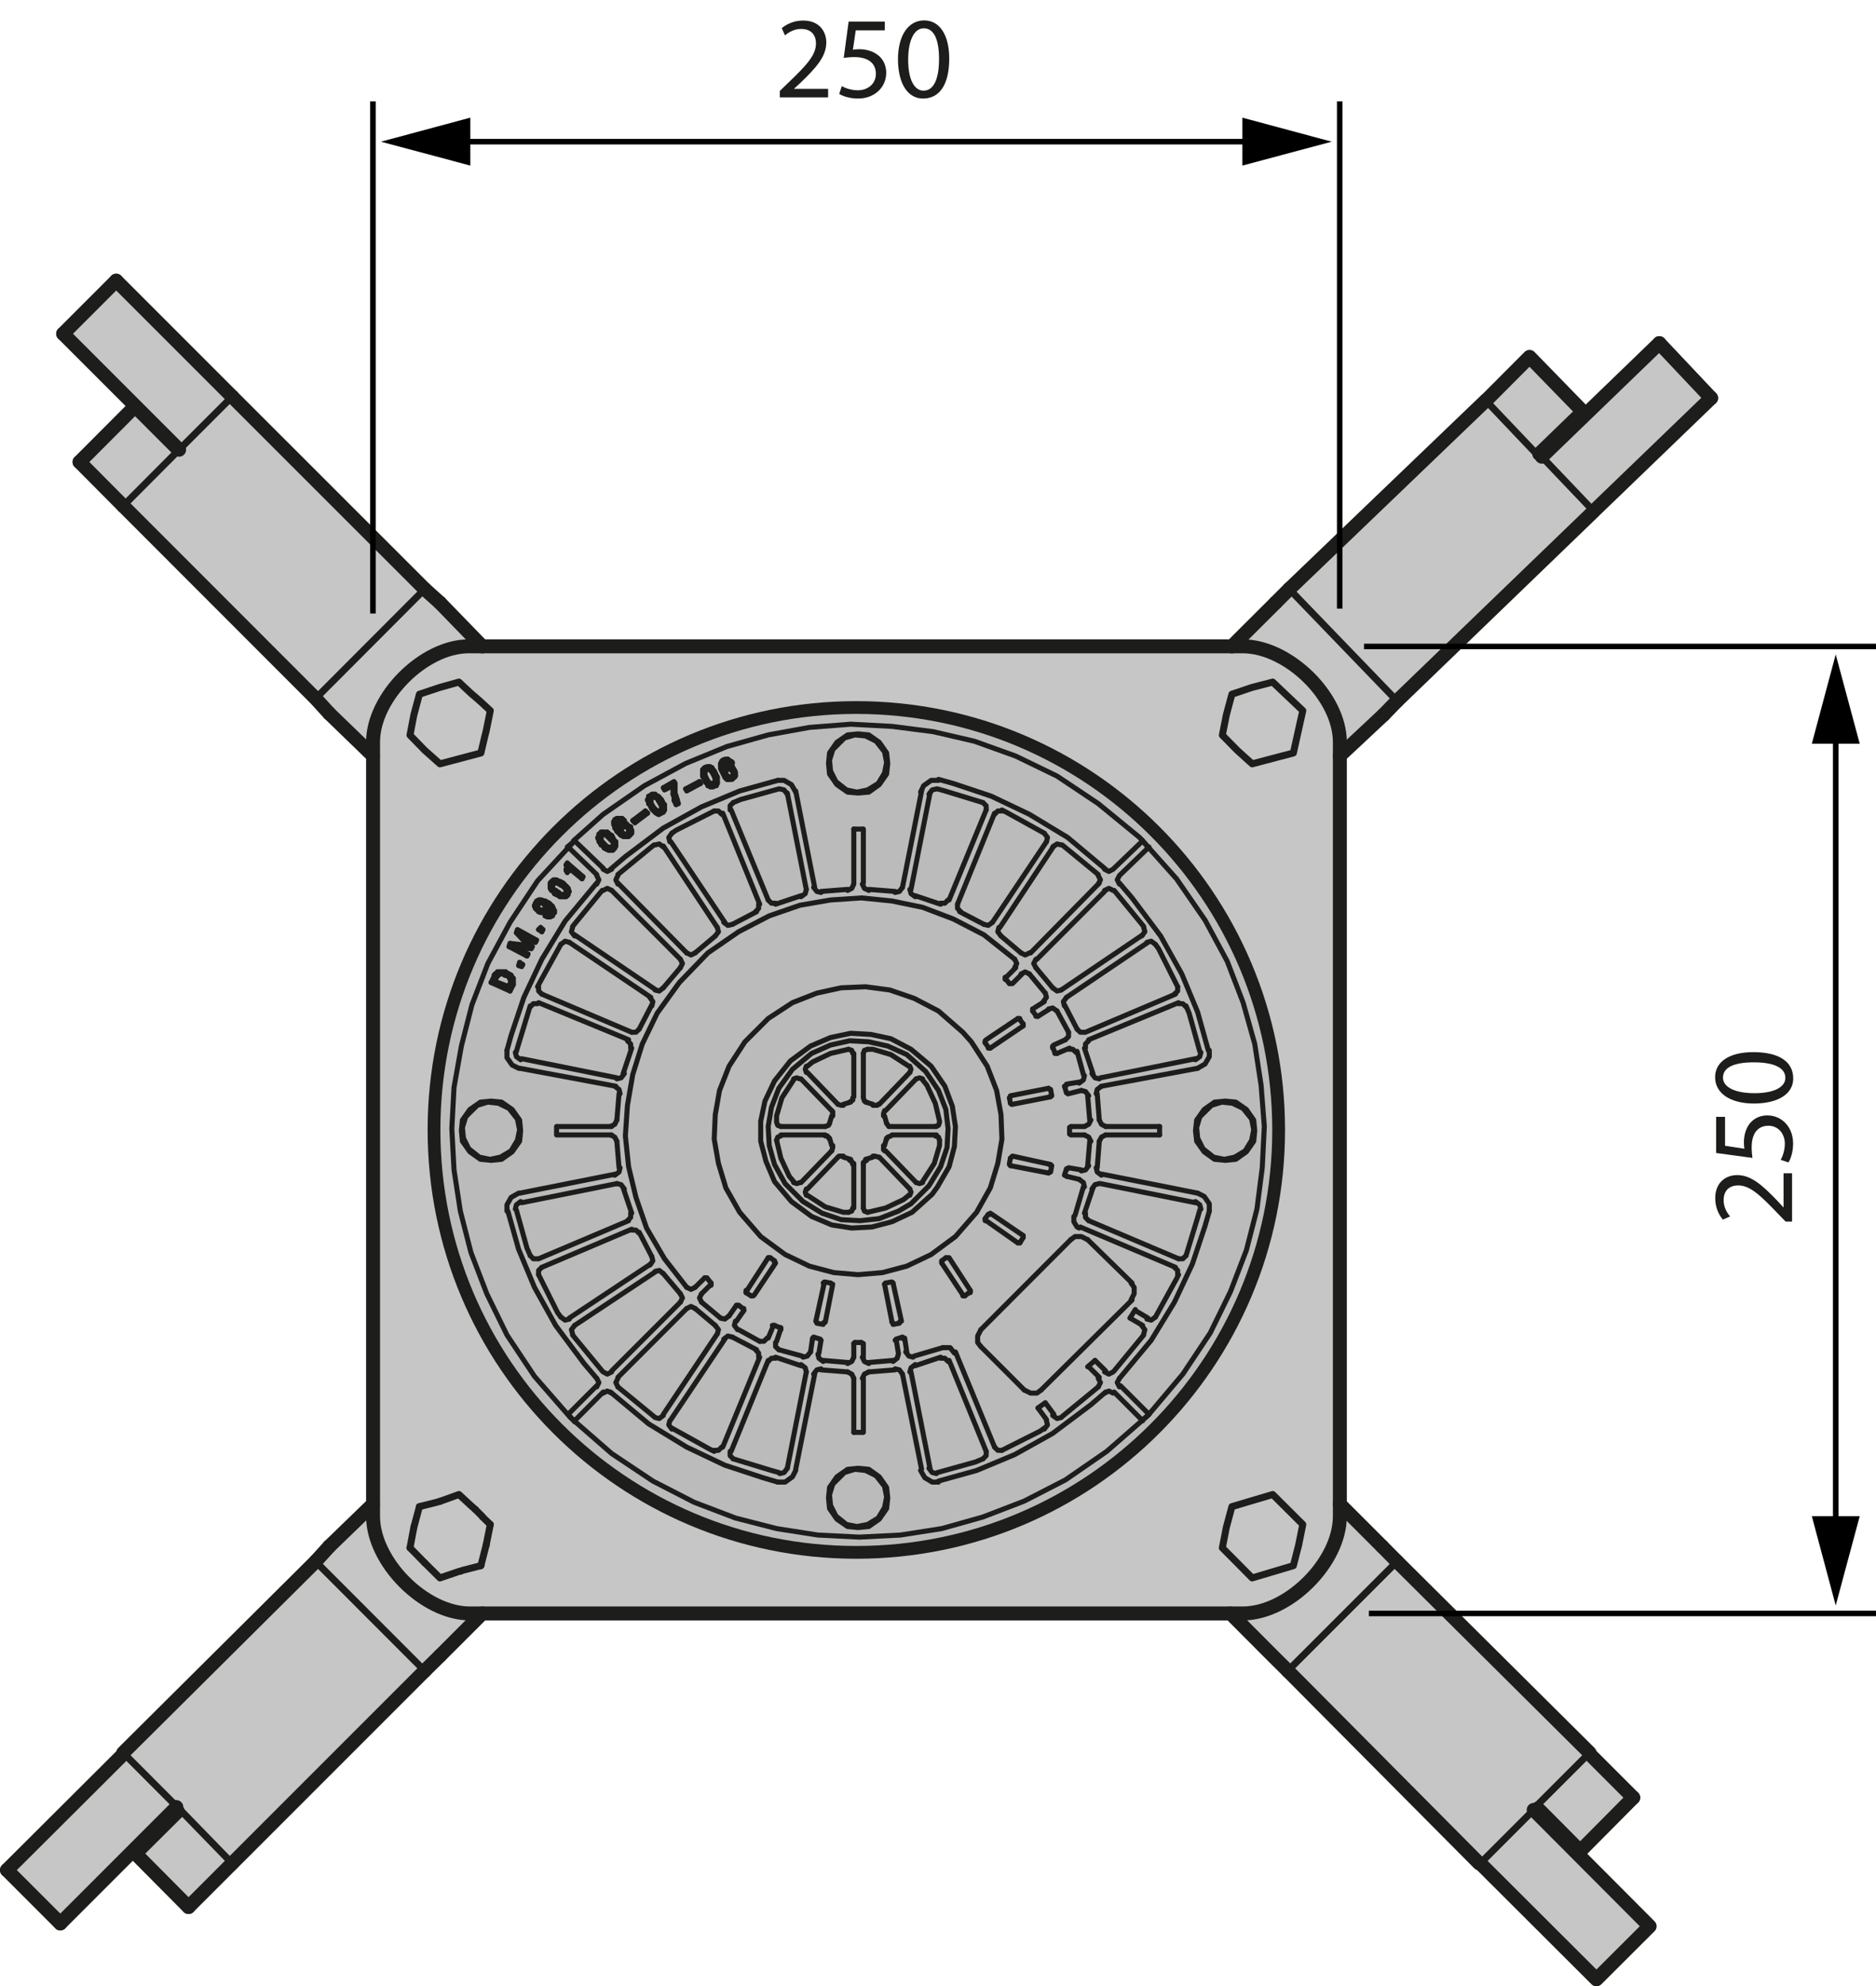 <?xml version="1.0" encoding="UTF-8"?>
<svg id="Livello_1" xmlns="http://www.w3.org/2000/svg" width="145.28" height="153.79" version="1.1" viewBox="0 0 145.28 153.79">
  <!-- Generator: Adobe Illustrator 29.8.2, SVG Export Plug-In . SVG Version: 2.1.1 Build 3)  -->
  <defs>
    <style>
      .st0 {
        stroke-width: .39px;
      }

      .st0, .st1, .st2, .st3, .st4 {
        fill: none;
        stroke-linejoin: round;
      }

      .st0, .st1, .st5, .st3, .st4 {
        stroke: #1d1d1b;
      }

      .st0, .st1, .st3, .st4 {
        stroke-linecap: round;
      }

      .st6 {
        fill: #1d1d1b;
      }

      .st1 {
        stroke-width: .54px;
      }

      .st2 {
        stroke: #000;
        stroke-width: .43px;
      }

      .st5 {
        fill: #bbb;
        fill-rule: evenodd;
        stroke-miterlimit: 3.86;
        stroke-width: .99px;
      }

      .st3 {
        stroke-width: 1.08px;
      }

      .st7 {
        fill: #c6c6c6;
      }

      .st4 {
        stroke-width: .54px;
      }
    </style>
  </defs>
  <g>
    <g>
      <g>
        <polygon class="st7" points="118.77 140.13 127.75 149.14 123.63 153.25 114.63 144.27 118.77 140.13"/>
        <polygon class="st7" points="118.98 139.83 123.1 135.71 123.21 135.91 126.48 139.18 122.37 143.32 119.09 140.02 118.98 139.91 118.98 139.83"/>
        <path class="st7" d="M96.24,124.92c3.56,0,7.52-3.98,7.52-7.52v-.95l3.27,3.28,1.16,1.16-8.46,8.47-1.16-1.16-3.27-3.27h.95Z"/>
        <polygon class="st7" points="114.55 144.27 99.73 129.36 108.19 120.9 123.1 135.71 118.98 139.83 118.98 139.91 118.77 140.13 114.63 144.27 114.55 144.27"/>
        <path class="st7" d="M103.76,57.46c0-3.53-4.01-7.41-7.52-7.41h-.84l.52-.52,2.87-2.86,1.06-1.05,8.36,8.66-1.06,1.08-3.38,3.17v-1.06Z"/>
        <polygon class="st7" points="119.4 35.36 128.5 26.57 132.51 30.82 123.42 39.58 119.4 35.36"/>
        <polygon class="st7" points="119.09 35.16 119.29 35.36 119.4 35.36 123.42 39.58 123.31 39.69 108.19 54.27 99.84 45.61 115.06 31.01 119.09 35.25 119.09 35.16"/>
        <polygon class="st7" points="119.2 35.14 119.09 35.14 119.09 35.16 119.09 35.25 115.06 31.01 115.17 30.92 118.45 27.63 122.58 31.87 119.2 35.14"/>
        <polygon class="st7" points="13.55 34.93 13.65 35.04 9.54 39.17 9.43 39.06 6.16 35.77 10.27 31.65 13.55 34.93"/>
        <rect class="st7" x="8.53" y="21.92" width="5.82" height="12.7" transform="translate(-16.64 16.36) rotate(-44.98)"/>
        <polygon class="st7" points="32.89 45.61 24.44 54.08 9.54 39.17 13.65 35.04 13.87 34.82 17.98 30.71 32.89 45.61"/>
        <path class="st7" d="M36.29,50.05c-3.49,0-7.41,3.92-7.41,7.41v1.06l-3.38-3.27-1.06-1.16,8.45-8.46,1.19,1.05,3.27,3.38h-1.06Z"/>
        <polygon class="st7" points="13.76 140.24 13.87 140.13 13.87 140.04 17.98 144.27 17.88 144.37 14.6 147.65 10.49 143.51 13.76 140.26 13.76 140.24"/>
        <polygon class="st7" points="13.87 140.13 13.65 139.94 13.65 139.91 13.65 139.83 9.54 135.71 24.44 120.9 32.89 129.36 17.98 144.27 13.87 140.04 13.87 140.13"/>
        <path class="st7" d="M28.88,117.41c0,3.53,3.96,7.52,7.5,7.52h.97l-3.27,3.27-1.19,1.16-8.45-8.47,1.06-1.16,3.38-3.28v.95Z"/>
        <polygon class="st7" points="13.65 139.83 13.65 139.91 13.65 139.94 4.67 148.92 .54 144.79 9.54 135.82 9.54 135.71 13.65 139.83"/>
        <polygon class="st7" points="32.89 121 31.75 119.84 32.05 118.25 32.48 116.65 33.75 116.33 34.07 116.24 34.63 116.04 35.54 115.71 36.46 116.56 36.81 116.87 37.35 117.41 37.35 117.43 37.97 118.03 37.65 119.62 37.24 121.22 35.84 121.58 35.65 121.65 35.54 121.67 34.07 122.17 32.89 121"/>
        <polygon class="st7" points="100.89 118.03 100.57 119.62 100.16 121.22 96.97 122.17 95.81 121 94.66 119.84 94.97 118.25 95.4 116.65 98.56 115.71 100.89 118.03"/>
        <polygon class="st7" points="100.89 55.02 100.16 58.3 96.97 59.14 95.81 58.09 94.66 56.92 94.97 55.35 95.4 53.75 96.97 53.22 98.56 52.81 100.89 55.02"/>
        <polygon class="st7" points="37.65 56.6 37.54 57.03 37.24 58.3 34.07 59.14 32.89 58.09 31.75 56.92 32.05 55.35 32.48 53.75 34.07 53.22 35.54 52.81 36.46 53.67 36.81 53.97 37.18 54.29 37.97 55.02 37.65 56.6"/>
        <path class="st7" d="M100.16,58.3l.73-3.27-2.33-2.22-1.59.41-1.57.54-.43,1.59-.3,1.57,1.14,1.16,1.16,1.05,3.19-.84ZM100.57,119.62l.32-1.59-2.33-2.33-3.17.95-.43,1.59-.3,1.59,1.14,1.16,1.16,1.17,3.19-.95.41-1.59ZM28.88,57.46c0-3.49,3.92-7.41,7.41-7.41h59.94c3.51,0,7.52,3.88,7.52,7.41v59.95c0,3.53-3.96,7.52-7.52,7.52h-59.86c-3.53,0-7.5-3.98-7.5-7.52v-59.95ZM32.05,118.25l-.3,1.59,1.14,1.16,1.19,1.17,1.46-.5.11-.02.19-.07,1.4-.37.41-1.59.32-1.59-.62-.6v-.02l-.54-.54-.34-.3-.93-.86-.9.34-.56.2-.32.08-1.27.32-.43,1.59ZM31.75,56.92l1.14,1.16,1.19,1.05,3.17-.84.3-1.27.11-.43.32-1.57-.8-.73-.37-.32-.34-.3-.93-.86-1.46.41-1.6.54-.43,1.59-.3,1.57Z"/>
      </g>
      <g>
        <line class="st3" x1="28.88" y1="58.51" x2="25.5" y2="55.24"/>
        <line class="st4" x1="24.44" y1="54.08" x2="32.89" y2="45.61"/>
        <line class="st3" x1="34.07" y1="46.67" x2="32.89" y2="45.61"/>
        <line class="st3" x1="34.07" y1="46.67" x2="37.35" y2="50.05"/>
        <polyline class="st3" points="9.54 39.17 9.43 39.06 6.16 35.77"/>
        <polyline class="st3" points="9.54 39.17 24.44 54.08 25.5 55.24"/>
        <line class="st4" x1="9.54" y1="39.17" x2="13.65" y2="35.04"/>
        <line class="st3" x1="17.98" y1="30.71" x2="32.89" y2="45.61"/>
        <line class="st3" x1="13.87" y1="34.82" x2="4.89" y2="25.84"/>
        <line class="st3" x1="9" y1="21.73" x2="17.98" y2="30.71"/>
        <line class="st1" x1="13.87" y1="34.82" x2="17.98" y2="30.71"/>
        <polyline class="st4" points="13.65 35.04 13.55 34.93 10.27 31.65"/>
        <line class="st4" x1="13.87" y1="34.82" x2="13.65" y2="35.04"/>
        <line class="st3" x1="9" y1="21.73" x2="4.89" y2="25.84"/>
        <line class="st3" x1="10.27" y1="31.65" x2="6.16" y2="35.77"/>
        <line class="st3" x1="107.14" y1="55.35" x2="108.19" y2="54.27"/>
        <line class="st3" x1="107.14" y1="55.35" x2="103.76" y2="58.51"/>
        <line class="st3" x1="108.19" y1="54.27" x2="123.31" y2="39.69"/>
        <line class="st3" x1="99.84" y1="45.61" x2="98.78" y2="46.67"/>
        <line class="st4" x1="99.84" y1="45.61" x2="108.19" y2="54.27"/>
        <polyline class="st3" points="98.78 46.67 95.91 49.53 95.4 50.05"/>
        <line class="st3" x1="123.42" y1="39.58" x2="132.51" y2="30.82"/>
        <line class="st4" x1="123.42" y1="39.58" x2="119.4" y2="35.36"/>
        <line class="st3" x1="115.06" y1="31.01" x2="99.84" y2="45.61"/>
        <line class="st4" x1="119.09" y1="35.25" x2="115.06" y2="31.01"/>
        <line class="st4" x1="115.17" y1="30.92" x2="115.06" y2="31.01"/>
        <line class="st3" x1="119.2" y1="35.14" x2="122.58" y2="31.87"/>
        <polyline class="st4" points="119.4 35.36 119.29 35.36 119.29 35.47"/>
        <line class="st4" x1="123.31" y1="39.69" x2="123.42" y2="39.58"/>
        <line class="st3" x1="119.4" y1="35.36" x2="128.5" y2="26.57"/>
        <polyline class="st3" points="122.58 31.87 118.45 27.63 115.17 30.92"/>
        <line class="st4" x1="119.09" y1="35.16" x2="119.29" y2="35.36"/>
        <line class="st4" x1="119.09" y1="35.14" x2="119.2" y2="35.14"/>
        <polyline class="st4" points="119.09 35.14 119.09 35.16 119.09 35.25"/>
        <line class="st3" x1="128.5" y1="26.57" x2="132.51" y2="30.82"/>
        <polyline class="st3" points="118.77 140.13 127.75 149.14 123.63 153.25 114.63 144.27"/>
        <line class="st4" x1="114.63" y1="144.27" x2="118.77" y2="140.13"/>
        <line class="st3" x1="114.55" y1="144.27" x2="99.73" y2="129.36"/>
        <line class="st3" x1="108.19" y1="120.9" x2="123.1" y2="135.71"/>
        <line class="st4" x1="123.1" y1="135.71" x2="118.98" y2="139.83"/>
        <line class="st3" x1="119.09" y1="140.02" x2="122.37" y2="143.32"/>
        <line class="st3" x1="108.19" y1="120.9" x2="107.03" y2="119.73"/>
        <line class="st4" x1="108.19" y1="120.9" x2="99.73" y2="129.36"/>
        <polyline class="st3" points="99.73 129.36 98.56 128.2 95.29 124.92"/>
        <line class="st3" x1="107.03" y1="119.73" x2="103.76" y2="116.46"/>
        <line class="st4" x1="118.98" y1="139.91" x2="119.09" y2="140.02"/>
        <line class="st4" x1="118.98" y1="139.91" x2="118.98" y2="139.83"/>
        <polyline class="st4" points="118.77 140.04 118.77 140.13 118.98 139.91"/>
        <line class="st3" x1="123.21" y1="135.91" x2="126.48" y2="139.18"/>
        <line class="st4" x1="123.21" y1="135.91" x2="123.1" y2="135.71"/>
        <line class="st3" x1="126.48" y1="139.18" x2="122.37" y2="143.32"/>
        <line class="st4" x1="118.77" y1="140.02" x2="118.77" y2="140.04"/>
        <line class="st4" x1="114.55" y1="144.27" x2="114.63" y2="144.27"/>
        <polygon class="st4" points="100.89 118.03 100.57 119.62 100.16 121.22 96.97 122.17 95.81 121 94.66 119.84 94.97 118.25 95.4 116.65 98.56 115.71 100.89 118.03"/>
        <polygon class="st4" points="100.89 55.02 98.56 52.81 96.97 53.22 95.4 53.75 94.97 55.35 94.66 56.92 95.81 58.09 96.97 59.14 100.16 58.3 100.89 55.02"/>
        <polygon class="st4" points="37.65 56.6 37.97 55.02 37.18 54.29 36.81 53.97 36.46 53.67 35.54 52.81 34.07 53.22 32.48 53.75 32.05 55.35 31.75 56.92 32.89 58.09 34.07 59.14 37.24 58.3 37.54 57.03 37.65 56.6"/>
        <path class="st3" d="M95.29,124.92h.95c3.56,0,7.52-3.98,7.52-7.52v-59.95c0-3.53-4.01-7.41-7.52-7.41h-59.94c-3.49,0-7.41,3.92-7.41,7.41v59.95c0,3.53,3.96,7.52,7.5,7.52h58.91Z"/>
        <line class="st4" x1="31.75" y1="119.84" x2="32.89" y2="121"/>
        <polyline class="st4" points="35.65 121.65 35.84 121.58 37.24 121.22"/>
        <polyline class="st4" points="35.65 121.65 35.54 121.67 34.07 122.17 32.89 121"/>
        <line class="st4" x1="37.24" y1="121.22" x2="37.65" y2="119.62"/>
        <line class="st4" x1="32.05" y1="118.25" x2="32.48" y2="116.65"/>
        <line class="st4" x1="37.35" y1="117.43" x2="37.97" y2="118.03"/>
        <line class="st4" x1="36.81" y1="116.87" x2="37.35" y2="117.41"/>
        <line class="st4" x1="32.05" y1="118.25" x2="31.75" y2="119.84"/>
        <line class="st4" x1="37.65" y1="119.62" x2="37.97" y2="118.03"/>
        <polyline class="st4" points="34.07 116.24 33.75 116.33 32.48 116.65"/>
        <polyline class="st4" points="34.07 116.24 34.63 116.04 35.54 115.71 36.46 116.56 36.81 116.87"/>
        <line class="st3" x1="13.65" y1="139.94" x2="4.67" y2="148.92"/>
        <line class="st3" x1=".54" y1="144.79" x2="9.54" y2="135.82"/>
        <line class="st3" x1="9.54" y1="135.71" x2="24.44" y2="120.9"/>
        <line class="st3" x1="32.89" y1="129.36" x2="17.98" y2="144.27"/>
        <line class="st4" x1="17.98" y1="144.27" x2="13.87" y2="140.04"/>
        <line class="st4" x1="32.89" y1="129.36" x2="24.44" y2="120.9"/>
        <line class="st3" x1="25.5" y1="119.73" x2="28.88" y2="116.46"/>
        <line class="st3" x1="37.35" y1="124.92" x2="34.07" y2="128.2"/>
        <line class="st3" x1="25.5" y1="119.73" x2="24.44" y2="120.9"/>
        <line class="st3" x1="32.89" y1="129.36" x2="34.07" y2="128.2"/>
        <line class="st4" x1="17.88" y1="144.37" x2="17.98" y2="144.27"/>
        <line class="st3" x1="17.88" y1="144.37" x2="14.6" y2="147.65"/>
        <line class="st3" x1="4.67" y1="148.92" x2=".54" y2="144.79"/>
        <line class="st4" x1="9.54" y1="135.71" x2="13.65" y2="139.83"/>
        <line class="st4" x1="13.65" y1="139.91" x2="13.65" y2="139.83"/>
        <line class="st3" x1="13.76" y1="140.26" x2="10.49" y2="143.51"/>
        <line class="st3" x1="13.76" y1="140.24" x2="13.76" y2="140.26"/>
        <line class="st4" x1="9.54" y1="135.82" x2="9.54" y2="135.71"/>
        <line class="st4" x1="13.87" y1="140.13" x2="13.76" y2="140.24"/>
        <line class="st4" x1="13.87" y1="140.04" x2="13.87" y2="140.02"/>
        <line class="st4" x1="13.87" y1="140.13" x2="13.87" y2="140.04"/>
        <line class="st3" x1="10.49" y1="143.51" x2="14.6" y2="147.65"/>
        <line class="st3" x1="13.65" y1="139.94" x2="13.65" y2="139.91"/>
        <line class="st4" x1="13.87" y1="140.13" x2="13.65" y2="139.94"/>
      </g>
    </g>
    <g>
      <path class="st5" d="M66.31,54.78c18.07,0,32.71,14.64,32.71,32.7s-14.64,32.71-32.71,32.71-32.7-14.64-32.7-32.71,14.65-32.7,32.7-32.7Z"/>
      <g>
        <polyline class="st0" points="64.49 58.04 64.24 58.86 64.32 59.69 64.73 60.51 65.55 61.16 66.37 61.33 67.19 61.16 68.01 60.66 68.5 59.85 68.66 59.03 68.5 58.21 67.85 57.39 67.03 56.98 66.21 56.9 65.39 57.14 64.65 57.88 64.49 58.04"/>
        <polyline class="st0" points="36.06 86.48 35.81 87.3 35.89 88.12 36.3 88.94 37.12 89.59 37.95 89.76 38.76 89.59 39.58 89.1 40.07 88.28 40.24 87.47 40.07 86.64 39.42 85.82 38.6 85.42 37.78 85.33 36.96 85.58 36.22 86.31 36.06 86.48"/>
        <polyline class="st0" points="64.49 114.91 64.24 115.73 64.32 116.55 64.73 117.37 65.55 118.03 66.37 118.19 67.19 118.03 68.01 117.53 68.5 116.72 68.66 115.9 68.5 115.08 67.85 114.26 67.03 113.85 66.21 113.76 65.39 114.01 64.65 114.75 64.49 114.91"/>
        <polyline class="st0" points="92.91 86.48 92.67 87.3 92.75 88.12 93.16 88.94 93.98 89.59 94.8 89.76 95.62 89.59 96.43 89.1 96.93 88.28 97.09 87.47 96.93 86.64 96.27 85.82 95.45 85.42 94.63 85.33 93.82 85.58 93.08 86.31 92.91 86.48"/>
        <line class="st0" x1="56.29" y1="60.34" x2="56.21" y2="60.26"/>
        <line class="st0" x1="56.54" y1="60.17" x2="56.62" y2="60.17"/>
        <line class="st0" x1="56.54" y1="60.34" x2="56.46" y2="60.34"/>
        <line class="st0" x1="56.46" y1="60.17" x2="56.37" y2="60.09"/>
        <line class="st0" x1="56.46" y1="60.17" x2="56.54" y2="60.17"/>
        <line class="st0" x1="56.37" y1="60.34" x2="56.29" y2="60.34"/>
        <polyline class="st0" points="56.54 60.34 56.62 60.34 56.71 60.34 56.78 60.26 56.87 60.17"/>
        <line class="st0" x1="54.82" y1="60.83" x2="54.82" y2="60.75"/>
        <line class="st0" x1="54.9" y1="60.58" x2="54.74" y2="60.34"/>
        <line class="st0" x1="54.82" y1="60.83" x2="54.9" y2="60.83"/>
        <line class="st0" x1="55.39" y1="60.34" x2="55.31" y2="60.09"/>
        <line class="st0" x1="54.74" y1="60.66" x2="54.82" y2="60.75"/>
        <line class="st0" x1="54.74" y1="60.34" x2="54.66" y2="60.17"/>
        <polyline class="st0" points="55.55 60.26 55.55 60.42 55.55 60.51"/>
        <line class="st0" x1="54.98" y1="60.91" x2="54.9" y2="60.83"/>
        <line class="st0" x1="55.55" y1="60.58" x2="55.55" y2="60.51"/>
        <line class="st0" x1="55.39" y1="60.42" x2="55.39" y2="60.34"/>
        <line class="st0" x1="55.39" y1="60.51" x2="55.31" y2="60.58"/>
        <line class="st0" x1="55.14" y1="60.91" x2="55.07" y2="60.91"/>
        <line class="st0" x1="55.14" y1="60.91" x2="55.23" y2="60.91"/>
        <line class="st0" x1="55.39" y1="60.83" x2="55.47" y2="60.83"/>
        <line class="st0" x1="55.55" y1="60.26" x2="55.55" y2="60.17"/>
        <line class="st0" x1="55.55" y1="60.58" x2="55.55" y2="60.66"/>
        <line class="st0" x1="55.47" y1="60.75" x2="55.47" y2="60.83"/>
        <line class="st0" x1="55.39" y1="60.83" x2="55.23" y2="60.91"/>
        <line class="st0" x1="54.9" y1="59.36" x2="54.82" y2="59.36"/>
        <polyline class="st0" points="54.66 59.6 54.66 59.69 54.57 59.77"/>
        <line class="st0" x1="54.57" y1="59.93" x2="54.66" y2="60.17"/>
        <line class="st0" x1="55.31" y1="59.69" x2="55.39" y2="59.85"/>
        <line class="st0" x1="54.57" y1="59.93" x2="54.57" y2="59.85"/>
        <polyline class="st0" points="55.39 59.85 55.47 60.01 55.55 60.17"/>
        <line class="st0" x1="55.07" y1="59.44" x2="54.98" y2="59.36"/>
        <line class="st0" x1="55.23" y1="59.6" x2="55.31" y2="59.69"/>
        <line class="st0" x1="55.23" y1="59.93" x2="55.31" y2="60.09"/>
        <line class="st0" x1="55.14" y1="59.52" x2="55.14" y2="59.44"/>
        <line class="st0" x1="55.07" y1="59.69" x2="55.23" y2="59.93"/>
        <line class="st0" x1="55.14" y1="59.44" x2="55.07" y2="59.44"/>
        <line class="st0" x1="55.07" y1="59.6" x2="55.07" y2="59.69"/>
        <line class="st0" x1="54.9" y1="59.52" x2="54.82" y2="59.52"/>
        <line class="st0" x1="54.57" y1="59.44" x2="54.57" y2="59.44"/>
        <polyline class="st0" points="54.57 59.44 54.74 59.36 54.82 59.36"/>
        <line class="st0" x1="54.57" y1="59.44" x2="54.49" y2="59.52"/>
        <line class="st0" x1="55.14" y1="59.52" x2="55.23" y2="59.6"/>
        <line class="st0" x1="54.98" y1="59.6" x2="54.9" y2="59.52"/>
        <line class="st0" x1="54.82" y1="59.52" x2="54.66" y2="59.6"/>
        <line class="st0" x1="56.05" y1="59.11" x2="56.13" y2="59.03"/>
        <line class="st0" x1="55.89" y1="59.03" x2="55.8" y2="59.11"/>
        <line class="st0" x1="56.05" y1="59.19" x2="56.05" y2="59.11"/>
        <line class="st0" x1="55.8" y1="59.11" x2="55.8" y2="59.19"/>
        <line class="st0" x1="55.97" y1="59.28" x2="55.97" y2="59.36"/>
        <line class="st0" x1="55.8" y1="59.28" x2="55.8" y2="59.19"/>
        <line class="st0" x1="56.13" y1="60.17" x2="56.21" y2="60.26"/>
        <polyline class="st0" points="56.13 60.17 56.13 60.09 56.05 60.01 55.97 59.85 55.89 59.69 55.8 59.52 55.8 59.36 55.8 59.28"/>
        <line class="st0" x1="56.13" y1="59.52" x2="56.21" y2="59.44"/>
        <polyline class="st0" points="56.13 59.52 56.05 59.6 55.97 59.36"/>
        <line class="st0" x1="54.66" y1="60.58" x2="54.74" y2="60.66"/>
        <polyline class="st0" points="54.66 60.58 54.57 60.42 54.49 60.26 54.41 60.09"/>
        <line class="st0" x1="52.28" y1="60.66" x2="52.28" y2="61.08"/>
        <line class="st0" x1="54.17" y1="60.51" x2="54.25" y2="60.66"/>
        <polyline class="st0" points="54.41 60.09 54.41 59.93 54.41 59.85 54.41 59.77 54.41 59.69 54.41 59.6"/>
        <polyline class="st0" points="53.1 61.08 53.18 61.24 54.25 60.66"/>
        <line class="st0" x1="54.17" y1="60.51" x2="53.1" y2="61.08"/>
        <line class="st0" x1="56.21" y1="60.01" x2="56.29" y2="60.09"/>
        <polyline class="st0" points="56.21 60.01 56.21 59.93 56.21 59.77"/>
        <polyline class="st0" points="56.21 59.69 56.29 59.6 56.37 59.52 56.54 59.52"/>
        <polyline class="st0" points="56.46 59.36 56.37 59.36 56.29 59.36"/>
        <line class="st0" x1="56.46" y1="58.86" x2="56.37" y2="58.78"/>
        <line class="st0" x1="56.46" y1="59.11" x2="56.54" y2="59.19"/>
        <line class="st0" x1="56.37" y1="59.03" x2="56.29" y2="59.03"/>
        <line class="st0" x1="56.29" y1="59.36" x2="56.21" y2="59.44"/>
        <line class="st0" x1="56.21" y1="59.03" x2="56.29" y2="59.03"/>
        <line class="st0" x1="55.97" y1="58.86" x2="55.89" y2="58.94"/>
        <polyline class="st0" points="55.97 58.86 56.05 58.86 56.13 58.78 56.21 58.78 56.29 58.78"/>
        <line class="st0" x1="56.21" y1="59.03" x2="56.13" y2="59.03"/>
        <line class="st0" x1="56.71" y1="60.09" x2="56.62" y2="60.17"/>
        <line class="st0" x1="56.87" y1="60.17" x2="56.95" y2="60.09"/>
        <line class="st0" x1="56.78" y1="60.01" x2="56.71" y2="60.09"/>
        <line class="st0" x1="56.95" y1="60.09" x2="56.95" y2="60.01"/>
        <line class="st0" x1="56.78" y1="59.93" x2="56.78" y2="59.77"/>
        <line class="st0" x1="56.95" y1="59.85" x2="56.95" y2="60.01"/>
        <line class="st0" x1="56.54" y1="58.94" x2="56.46" y2="58.86"/>
        <polyline class="st0" points="56.54 58.94 56.62 58.94 56.71 59.03"/>
        <line class="st0" x1="56.71" y1="59.11" x2="56.54" y2="59.19"/>
        <line class="st0" x1="56.54" y1="59.36" x2="56.46" y2="59.36"/>
        <polyline class="st0" points="56.62 59.36 56.71 59.36 56.78 59.44 56.78 59.52 56.87 59.6 56.95 59.77 56.95 59.85"/>
        <line class="st0" x1="56.62" y1="59.6" x2="56.54" y2="59.52"/>
        <line class="st0" x1="56.71" y1="59.69" x2="56.78" y2="59.77"/>
        <line class="st0" x1="56.71" y1="59.69" x2="56.62" y2="59.6"/>
        <line class="st0" x1="55.07" y1="60.66" x2="54.98" y2="60.66"/>
        <line class="st0" x1="54.98" y1="60.66" x2="54.9" y2="60.58"/>
        <polyline class="st0" points="55.14 60.75 55.31 60.66 55.31 60.58"/>
        <line class="st0" x1="55.14" y1="60.75" x2="55.07" y2="60.66"/>
        <polyline class="st0" points="52.28 60.66 52.2 60.51 51.37 60.99"/>
        <line class="st0" x1="50.89" y1="61.65" x2="50.97" y2="61.65"/>
        <polyline class="st0" points="50.89 61.65 50.8 61.57 50.73 61.49"/>
        <line class="st0" x1="50.4" y1="61.57" x2="50.32" y2="61.65"/>
        <polyline class="st0" points="50.4 61.57 50.48 61.49 50.56 61.49"/>
        <line class="st0" x1="50.64" y1="61.49" x2="50.73" y2="61.49"/>
        <line class="st0" x1="50.32" y1="61.65" x2="50.23" y2="61.65"/>
        <line class="st0" x1="52.28" y1="61.4" x2="52.28" y2="61.08"/>
        <line class="st0" x1="52.12" y1="61.49" x2="52.2" y2="61.73"/>
        <polyline class="st0" points="52.12 61.49 52.12 61.24 52.12 60.83 51.46 61.16 51.37 60.99"/>
        <line class="st0" x1="52.28" y1="61.4" x2="52.36" y2="61.65"/>
        <line class="st0" x1="61.62" y1="61.24" x2="63.09" y2="68.7"/>
        <line class="st0" x1="53.18" y1="101.31" x2="47.85" y2="106.64"/>
        <line class="st0" x1="62.44" y1="68.86" x2="60.97" y2="61.4"/>
        <line class="st0" x1="39.75" y1="76.24" x2="39.5" y2="76.73"/>
        <line class="st0" x1="40.48" y1="74.68" x2="40.24" y2="74.51"/>
        <polyline class="st0" points="40.48 74.68 40.4 74.84 40.16 74.76 40.24 74.51"/>
        <line class="st0" x1="39.75" y1="76.07" x2="39.75" y2="76.24"/>
        <polyline class="st0" points="39.75 76.07 39.75 75.99 39.75 75.91 39.75 75.74"/>
        <line class="st0" x1="38.84" y1="75.25" x2="38.68" y2="75.25"/>
        <line class="st0" x1="38.84" y1="75.41" x2="38.92" y2="75.41"/>
        <polyline class="st0" points="38.84 75.41 38.68 75.41 38.6 75.5"/>
        <line class="st0" x1="39.58" y1="75.99" x2="39.5" y2="76.15"/>
        <line class="st0" x1="39.5" y1="75.83" x2="39.5" y2="75.74"/>
        <line class="st0" x1="39.58" y1="75.91" x2="39.58" y2="75.99"/>
        <line class="st0" x1="39.58" y1="75.5" x2="39.42" y2="75.41"/>
        <polyline class="st0" points="39.58 75.5 39.66 75.66 39.75 75.74"/>
        <line class="st0" x1="39.5" y1="75.74" x2="39.42" y2="75.66"/>
        <line class="st0" x1="39.42" y1="75.41" x2="39.26" y2="75.34"/>
        <line class="st0" x1="39.33" y1="75.58" x2="39.42" y2="75.66"/>
        <line class="st0" x1="39.26" y1="75.34" x2="39.17" y2="75.25"/>
        <line class="st0" x1="39.17" y1="75.5" x2="39.33" y2="75.58"/>
        <line class="st0" x1="39.17" y1="75.25" x2="39.01" y2="75.25"/>
        <line class="st0" x1="39.09" y1="75.5" x2="39.17" y2="75.5"/>
        <line class="st0" x1="39.01" y1="75.25" x2="38.84" y2="75.25"/>
        <line class="st0" x1="38.92" y1="75.41" x2="39.09" y2="75.5"/>
        <line class="st0" x1="38.44" y1="75.66" x2="38.35" y2="75.99"/>
        <polyline class="st0" points="38.44 75.66 38.52 75.58 38.6 75.5"/>
        <line class="st0" x1="38.52" y1="75.25" x2="38.68" y2="75.25"/>
        <line class="st0" x1="38.35" y1="75.41" x2="38.27" y2="75.5"/>
        <polyline class="st0" points="38.35 75.41 38.44 75.34 38.52 75.25"/>
        <polyline class="st0" points="38.27 75.5 38.27 75.58 38.03 76.07"/>
        <line class="st0" x1="39.42" y1="76.4" x2="39.5" y2="76.15"/>
        <line class="st0" x1="39.5" y1="76.73" x2="38.03" y2="76.07"/>
        <line class="st0" x1="38.35" y1="75.99" x2="39.42" y2="76.4"/>
        <line class="st0" x1="40.89" y1="73.2" x2="39.99" y2="72.22"/>
        <line class="st0" x1="40.32" y1="72.3" x2="41.46" y2="72.96"/>
        <polyline class="st0" points="39.99 72.22 40.07 71.97 41.55 72.79"/>
        <line class="st0" x1="41.22" y1="73.29" x2="40.32" y2="72.3"/>
        <line class="st0" x1="39.5" y1="73.04" x2="39.42" y2="73.29"/>
        <line class="st0" x1="39.5" y1="73.04" x2="40.89" y2="73.2"/>
        <polyline class="st0" points="41.14 73.45 39.83 73.29 40.89 73.86"/>
        <line class="st0" x1="40.81" y1="74.02" x2="39.42" y2="73.29"/>
        <line class="st0" x1="40.4" y1="81.97" x2="47.77" y2="83.45"/>
        <line class="st0" x1="47.69" y1="84.1" x2="40.24" y2="82.71"/>
        <line class="st0" x1="63.09" y1="106.39" x2="61.62" y2="113.76"/>
        <line class="st0" x1="60.97" y1="113.68" x2="62.44" y2="106.22"/>
        <line class="st0" x1="47.69" y1="90.9" x2="40.24" y2="92.38"/>
        <line class="st0" x1="40.4" y1="93.12" x2="47.77" y2="91.64"/>
        <line class="st0" x1="46.71" y1="107.78" x2="44.5" y2="110"/>
        <polyline class="st0" points="46.95 64.43 46.79 64.43 46.71 64.43"/>
        <line class="st0" x1="48.59" y1="64.76" x2="48.68" y2="64.76"/>
        <line class="st0" x1="48.26" y1="64.76" x2="48.18" y2="64.68"/>
        <line class="st0" x1="48.02" y1="63.53" x2="47.94" y2="63.53"/>
        <line class="st0" x1="47.94" y1="64.11" x2="47.94" y2="64.28"/>
        <line class="st0" x1="47.85" y1="64.43" x2="48.02" y2="64.6"/>
        <polyline class="st0" points="47.94 64.11 47.94 64.02 48.02 63.94"/>
        <line class="st0" x1="48.68" y1="64.76" x2="48.76" y2="64.68"/>
        <line class="st0" x1="48.18" y1="64.68" x2="48.1" y2="64.68"/>
        <polyline class="st0" points="46.79 65.66 46.71 65.5 46.55 65.42"/>
        <line class="st0" x1="47.37" y1="87.22" x2="43.18" y2="87.22"/>
        <line class="st0" x1="46.21" y1="107.29" x2="44" y2="109.5"/>
        <line class="st0" x1="41.71" y1="97.46" x2="48.68" y2="94.51"/>
        <line class="st0" x1="48.92" y1="95.17" x2="41.96" y2="98.12"/>
        <line class="st0" x1="50.8" y1="98.44" x2="44.5" y2="102.62"/>
        <line class="st0" x1="47.37" y1="87.87" x2="43.18" y2="87.87"/>
        <line class="st0" x1="50.4" y1="97.86" x2="44.09" y2="102.05"/>
        <polyline class="st0" points="46.3 64.84 46.38 64.76 46.38 64.6"/>
        <polyline class="st0" points="46.3 64.84 46.3 64.93 46.38 65.01"/>
        <line class="st0" x1="46.38" y1="64.6" x2="46.38" y2="64.6"/>
        <line class="st0" x1="46.55" y1="64.43" x2="46.55" y2="64.43"/>
        <line class="st0" x1="48.84" y1="64.6" x2="48.92" y2="64.51"/>
        <line class="st0" x1="48.92" y1="64.43" x2="48.92" y2="64.36"/>
        <line class="st0" x1="48.26" y1="63.78" x2="48.18" y2="63.78"/>
        <line class="st0" x1="48.35" y1="63.53" x2="48.26" y2="63.45"/>
        <line class="st0" x1="48.18" y1="63.78" x2="48.1" y2="63.87"/>
        <line class="st0" x1="48.26" y1="63.45" x2="48.18" y2="63.37"/>
        <line class="st0" x1="48.02" y1="64.6" x2="48.1" y2="64.68"/>
        <line class="st0" x1="48.1" y1="63.37" x2="48.02" y2="63.37"/>
        <line class="st0" x1="48.1" y1="63.37" x2="48.18" y2="63.37"/>
        <line class="st0" x1="48.1" y1="63.87" x2="48.02" y2="63.94"/>
        <line class="st0" x1="48.18" y1="63.61" x2="48.1" y2="63.53"/>
        <line class="st0" x1="48.18" y1="63.61" x2="48.35" y2="63.53"/>
        <line class="st0" x1="48.35" y1="63.78" x2="48.43" y2="63.78"/>
        <line class="st0" x1="48.84" y1="64.6" x2="48.76" y2="64.68"/>
        <polyline class="st0" points="46.55 65.42 46.46 65.25 46.38 65.17 46.38 65.01"/>
        <line class="st0" x1="46.55" y1="64.43" x2="46.71" y2="64.43"/>
        <line class="st0" x1="46.55" y1="64.43" x2="46.38" y2="64.6"/>
        <line class="st0" x1="40.89" y1="73.86" x2="40.81" y2="74.02"/>
        <line class="st0" x1="50.73" y1="62.88" x2="50.64" y2="62.79"/>
        <line class="st0" x1="51.37" y1="62.88" x2="51.46" y2="62.71"/>
        <line class="st0" x1="50.4" y1="62.47" x2="50.32" y2="62.3"/>
        <line class="st0" x1="51.46" y1="62.3" x2="51.46" y2="62.38"/>
        <line class="st0" x1="50.48" y1="62.63" x2="50.4" y2="62.47"/>
        <polyline class="st0" points="51.46 62.38 51.46 62.55 51.46 62.63"/>
        <line class="st0" x1="50.56" y1="62.71" x2="50.48" y2="62.63"/>
        <line class="st0" x1="51.46" y1="62.71" x2="51.46" y2="62.63"/>
        <line class="st0" x1="50.64" y1="62.79" x2="50.56" y2="62.71"/>
        <polyline class="st0" points="50.73 62.88 50.8 62.96 50.89 62.96"/>
        <line class="st0" x1="51.05" y1="63.05" x2="51.13" y2="62.96"/>
        <line class="st0" x1="50.97" y1="63.05" x2="50.89" y2="62.96"/>
        <line class="st0" x1="51.46" y1="62.3" x2="51.37" y2="62.22"/>
        <line class="st0" x1="51.37" y1="62.88" x2="51.3" y2="62.88"/>
        <line class="st0" x1="51.21" y1="62.96" x2="51.13" y2="62.96"/>
        <line class="st0" x1="51.21" y1="62.96" x2="51.3" y2="62.88"/>
        <polyline class="st0" points="47.77 63.61 47.77 63.7 47.77 63.78"/>
        <line class="st0" x1="47.77" y1="63.37" x2="47.85" y2="63.37"/>
        <line class="st0" x1="47.69" y1="64.19" x2="47.77" y2="64.36"/>
        <line class="st0" x1="47.77" y1="64.02" x2="47.77" y2="63.87"/>
        <line class="st0" x1="48.92" y1="64.28" x2="48.92" y2="64.36"/>
        <line class="st0" x1="52.36" y1="62.3" x2="52.53" y2="62.22"/>
        <line class="st0" x1="55.97" y1="62.96" x2="58.83" y2="70.01"/>
        <line class="st0" x1="56.13" y1="71.41" x2="51.95" y2="65.17"/>
        <line class="st0" x1="56.62" y1="62.71" x2="59.49" y2="69.68"/>
        <line class="st0" x1="41.8" y1="69.93" x2="41.71" y2="69.93"/>
        <polyline class="st0" points="41.63 70.01 41.63 70.17 41.63 70.25"/>
        <line class="st0" x1="41.63" y1="70.01" x2="41.71" y2="69.93"/>
        <line class="st0" x1="41.55" y1="69.84" x2="41.46" y2="69.93"/>
        <line class="st0" x1="41.55" y1="72.79" x2="41.46" y2="72.96"/>
        <polyline class="st0" points="41.71 70.59 41.63 70.5 41.55 70.42 41.46 70.33"/>
        <polyline class="st0" points="41.55 69.84 41.55 69.76 41.63 69.76"/>
        <line class="st0" x1="41.63" y1="70.33" x2="41.71" y2="70.42"/>
        <polyline class="st0" points="41.46 70.33 41.46 70.25 41.39 70.17"/>
        <polyline class="st0" points="41.39 70.09 41.46 70.01 41.46 69.93"/>
        <line class="st0" x1="41.22" y1="73.29" x2="41.14" y2="73.45"/>
        <line class="st0" x1="46.95" y1="65.74" x2="46.79" y2="65.66"/>
        <line class="st0" x1="47.03" y1="64.43" x2="46.95" y2="64.43"/>
        <line class="st0" x1="47.03" y1="64.43" x2="47.12" y2="64.51"/>
        <line class="st0" x1="46.95" y1="65.74" x2="47.03" y2="65.74"/>
        <line class="st0" x1="47.2" y1="64.6" x2="47.12" y2="64.51"/>
        <line class="st0" x1="47.03" y1="65.74" x2="47.12" y2="65.83"/>
        <line class="st0" x1="47.53" y1="65.74" x2="47.61" y2="65.66"/>
        <line class="st0" x1="47.53" y1="65.74" x2="47.45" y2="65.83"/>
        <polyline class="st0" points="47.61 65.66 47.61 65.58 47.69 65.5"/>
        <line class="st0" x1="47.69" y1="65.34" x2="47.69" y2="65.25"/>
        <line class="st0" x1="47.69" y1="65.34" x2="47.69" y2="65.42"/>
        <line class="st0" x1="47.45" y1="64.84" x2="47.37" y2="64.68"/>
        <line class="st0" x1="47.69" y1="65.17" x2="47.69" y2="65.25"/>
        <polyline class="st0" points="47.69 65.17 47.61 65.1 47.53 65.01"/>
        <line class="st0" x1="47.2" y1="65.83" x2="47.12" y2="65.83"/>
        <line class="st0" x1="48.35" y1="64.76" x2="48.43" y2="64.76"/>
        <line class="st0" x1="47.85" y1="64.43" x2="47.77" y2="64.36"/>
        <line class="st0" x1="47.85" y1="63.37" x2="47.94" y2="63.37"/>
        <line class="st0" x1="47.77" y1="64.02" x2="47.94" y2="64.28"/>
        <line class="st0" x1="48.51" y1="64.76" x2="48.59" y2="64.76"/>
        <line class="st0" x1="48.35" y1="64.76" x2="48.26" y2="64.76"/>
        <line class="st0" x1="47.53" y1="65.01" x2="47.45" y2="64.84"/>
        <line class="st0" x1="47.37" y1="64.68" x2="47.2" y2="64.6"/>
        <line class="st0" x1="47.45" y1="65.83" x2="47.37" y2="65.83"/>
        <line class="st0" x1="47.28" y1="65.83" x2="47.2" y2="65.83"/>
        <line class="st0" x1="46.71" y1="67.22" x2="44.5" y2="65.1"/>
        <line class="st0" x1="50.23" y1="61.73" x2="50.23" y2="61.65"/>
        <line class="st0" x1="50.15" y1="61.97" x2="50.23" y2="62.06"/>
        <line class="st0" x1="50.4" y1="61.97" x2="50.4" y2="61.9"/>
        <line class="st0" x1="52.2" y1="61.97" x2="52.36" y2="62.3"/>
        <line class="st0" x1="51.05" y1="61.73" x2="50.97" y2="61.65"/>
        <polyline class="st0" points="50.73 61.73 50.64 61.73 50.56 61.73"/>
        <line class="st0" x1="50.8" y1="61.73" x2="50.89" y2="61.81"/>
        <polyline class="st0" points="50.56 61.73 50.4 61.81 50.4 61.9"/>
        <line class="st0" x1="50.23" y1="61.81" x2="50.15" y2="61.9"/>
        <line class="st0" x1="51.05" y1="61.73" x2="51.21" y2="61.9"/>
        <line class="st0" x1="50.23" y1="62.22" x2="50.23" y2="62.06"/>
        <line class="st0" x1="50.23" y1="62.22" x2="50.32" y2="62.3"/>
        <line class="st0" x1="50.15" y1="61.97" x2="50.15" y2="61.9"/>
        <line class="st0" x1="51.21" y1="61.9" x2="51.3" y2="62.06"/>
        <line class="st0" x1="52.2" y1="61.73" x2="52.2" y2="61.97"/>
        <line class="st0" x1="52.44" y1="61.9" x2="52.36" y2="61.65"/>
        <line class="st0" x1="49.17" y1="63.7" x2="49" y2="63.53"/>
        <line class="st0" x1="47.85" y1="63.53" x2="47.77" y2="63.61"/>
        <line class="st0" x1="47.85" y1="63.53" x2="47.94" y2="63.53"/>
        <line class="st0" x1="47.61" y1="63.94" x2="47.61" y2="64.11"/>
        <polyline class="st0" points="47.61 63.94 47.53 63.87 47.53 63.78 47.53 63.7"/>
        <line class="st0" x1="47.53" y1="63.61" x2="47.61" y2="63.53"/>
        <polyline class="st0" points="48.51 63.78 48.59 63.87 48.68 63.94 48.84 64.02"/>
        <line class="st0" x1="49.17" y1="63.7" x2="50.15" y2="62.96"/>
        <line class="st0" x1="49.98" y1="62.79" x2="49" y2="63.53"/>
        <line class="st0" x1="49.98" y1="62.79" x2="50.15" y2="62.96"/>
        <line class="st0" x1="50.97" y1="61.97" x2="50.89" y2="61.81"/>
        <polyline class="st0" points="43.18 68.2 43.1 68.12 43.03 68.12 42.94 68.12"/>
        <polyline class="st0" points="43.18 68.2 43.27 68.2 43.43 68.28"/>
        <line class="st0" x1="42.86" y1="68.2" x2="42.78" y2="68.2"/>
        <line class="st0" x1="43.43" y1="68.28" x2="43.6" y2="68.37"/>
        <line class="st0" x1="42.78" y1="68.2" x2="42.69" y2="68.28"/>
        <line class="st0" x1="42.86" y1="68.37" x2="42.94" y2="68.37"/>
        <line class="st0" x1="43.1" y1="68.37" x2="43.18" y2="68.37"/>
        <line class="st0" x1="43.03" y1="68.37" x2="42.94" y2="68.37"/>
        <line class="st0" x1="42.69" y1="68.28" x2="42.61" y2="68.37"/>
        <line class="st0" x1="42.78" y1="68.53" x2="42.86" y2="68.37"/>
        <line class="st0" x1="43.18" y1="68.37" x2="43.43" y2="68.53"/>
        <line class="st0" x1="42.61" y1="68.37" x2="42.61" y2="68.45"/>
        <line class="st0" x1="42.78" y1="68.53" x2="42.78" y2="68.61"/>
        <line class="st0" x1="42.61" y1="68.53" x2="42.61" y2="68.45"/>
        <line class="st0" x1="42.78" y1="68.61" x2="42.78" y2="68.7"/>
        <line class="st0" x1="42.61" y1="68.7" x2="42.61" y2="68.61"/>
        <line class="st0" x1="42.78" y1="68.7" x2="42.86" y2="68.86"/>
        <line class="st0" x1="42.61" y1="68.78" x2="42.61" y2="68.7"/>
        <polyline class="st0" points="42.61 68.78 42.69 68.86 42.69 68.94 42.86 69.02"/>
        <line class="st0" x1="43.43" y1="69.27" x2="43.52" y2="69.27"/>
        <line class="st0" x1="43.1" y1="69.27" x2="42.94" y2="69.19"/>
        <polyline class="st0" points="43.1 69.27 43.27 69.35 43.35 69.43 43.43 69.43"/>
        <line class="st0" x1="42.04" y1="69.93" x2="41.96" y2="69.84"/>
        <line class="st0" x1="42.12" y1="69.76" x2="42.21" y2="69.76"/>
        <line class="st0" x1="42.12" y1="70.01" x2="42.21" y2="70.09"/>
        <line class="st0" x1="42.29" y1="70.25" x2="42.21" y2="70.33"/>
        <line class="st0" x1="42.29" y1="70.25" x2="42.21" y2="70.09"/>
        <line class="st0" x1="42.21" y1="70.33" x2="42.21" y2="70.42"/>
        <line class="st0" x1="42.45" y1="70.25" x2="42.37" y2="70.09"/>
        <polyline class="st0" points="42.12 69.76 41.96 69.68 41.87 69.68"/>
        <polyline class="st0" points="42.45 70.25 42.45 70.33 42.37 70.42"/>
        <line class="st0" x1="42.12" y1="70.01" x2="42.04" y2="69.93"/>
        <line class="st0" x1="41.87" y1="69.84" x2="41.8" y2="69.93"/>
        <line class="st0" x1="42.12" y1="70.42" x2="42.21" y2="70.42"/>
        <line class="st0" x1="42.12" y1="70.42" x2="42.04" y2="70.5"/>
        <line class="st0" x1="41.96" y1="70.5" x2="41.8" y2="70.42"/>
        <line class="st0" x1="42.69" y1="70.42" x2="42.69" y2="70.5"/>
        <line class="st0" x1="42.37" y1="70.42" x2="42.37" y2="70.5"/>
        <line class="st0" x1="41.8" y1="70.42" x2="41.71" y2="70.42"/>
        <line class="st0" x1="42.53" y1="70.74" x2="42.61" y2="70.74"/>
        <polyline class="st0" points="42.04 70.66 41.96 70.66 41.87 70.66 41.71 70.59"/>
        <polyline class="st0" points="42.78 70.25 42.86 70.33 42.86 70.42 42.94 70.5"/>
        <line class="st0" x1="42.94" y1="70.5" x2="42.94" y2="70.66"/>
        <line class="st0" x1="42.69" y1="70.33" x2="42.61" y2="70.25"/>
        <line class="st0" x1="42.78" y1="70.17" x2="42.78" y2="70.25"/>
        <line class="st0" x1="42.78" y1="70.17" x2="42.69" y2="70.09"/>
        <line class="st0" x1="42.53" y1="70.74" x2="42.45" y2="70.82"/>
        <line class="st0" x1="42.37" y1="70.82" x2="42.29" y2="70.74"/>
        <line class="st0" x1="42.86" y1="70.74" x2="42.94" y2="70.66"/>
        <line class="st0" x1="42.69" y1="70.59" x2="42.61" y2="70.74"/>
        <line class="st0" x1="42.12" y1="70.66" x2="42.04" y2="70.66"/>
        <line class="st0" x1="42.53" y1="70.99" x2="42.61" y2="70.99"/>
        <line class="st0" x1="42.78" y1="70.91" x2="42.78" y2="70.82"/>
        <polyline class="st0" points="42.45 70.99 42.37 70.99 42.29 70.91"/>
        <line class="st0" x1="42.69" y1="70.91" x2="42.78" y2="70.91"/>
        <line class="st0" x1="42.53" y1="70.99" x2="42.45" y2="70.99"/>
        <line class="st0" x1="42.69" y1="70.59" x2="42.69" y2="70.5"/>
        <polyline class="st0" points="42.37 70.5 42.29 70.59 42.21 70.66"/>
        <line class="st0" x1="41.87" y1="69.68" x2="41.8" y2="69.68"/>
        <line class="st0" x1="43.43" y1="69.43" x2="43.52" y2="69.43"/>
        <line class="st0" x1="41.8" y1="69.68" x2="41.71" y2="69.68"/>
        <line class="st0" x1="42.86" y1="70.74" x2="42.78" y2="70.82"/>
        <polyline class="st0" points="42.53 69.93 42.37 69.84 42.21 69.76"/>
        <line class="st0" x1="42.29" y1="70.74" x2="42.21" y2="70.91"/>
        <line class="st0" x1="42.69" y1="70.09" x2="42.53" y2="69.93"/>
        <line class="st0" x1="42.94" y1="69.19" x2="42.86" y2="69.02"/>
        <line class="st0" x1="41.87" y1="71.81" x2="41.71" y2="71.97"/>
        <line class="st0" x1="41.96" y1="72.14" x2="42.04" y2="71.97"/>
        <line class="st0" x1="43.43" y1="69.27" x2="43.27" y2="69.1"/>
        <line class="st0" x1="43.03" y1="68.94" x2="42.86" y2="68.86"/>
        <line class="st0" x1="41.87" y1="71.81" x2="42.04" y2="71.97"/>
        <line class="st0" x1="41.96" y1="72.14" x2="41.71" y2="71.97"/>
        <line class="st0" x1="43.6" y1="68.61" x2="43.43" y2="68.53"/>
        <line class="st0" x1="43.03" y1="68.94" x2="43.27" y2="69.1"/>
        <line class="st0" x1="42.37" y1="70.09" x2="42.61" y2="70.25"/>
        <line class="st0" x1="47.03" y1="65.58" x2="47.12" y2="65.58"/>
        <line class="st0" x1="47.28" y1="65.66" x2="47.37" y2="65.58"/>
        <line class="st0" x1="47.28" y1="65.66" x2="47.2" y2="65.66"/>
        <polyline class="st0" points="47.45 65.17 47.28 65.01 47.12 64.84 46.95 64.68"/>
        <line class="st0" x1="44.09" y1="72.96" x2="50.4" y2="77.22"/>
        <line class="st0" x1="50.8" y1="76.65" x2="44.5" y2="72.38"/>
        <line class="st0" x1="47.37" y1="65.58" x2="47.45" y2="65.5"/>
        <line class="st0" x1="47.53" y1="65.25" x2="47.45" y2="65.17"/>
        <polyline class="st0" points="47.53 65.34 47.53 65.42 47.45 65.5"/>
        <line class="st0" x1="47.37" y1="68.94" x2="52.69" y2="74.27"/>
        <polyline class="st0" points="46.79 64.6 46.71 64.6 46.63 64.6"/>
        <line class="st0" x1="43.68" y1="68.45" x2="43.84" y2="68.61"/>
        <line class="st0" x1="43.76" y1="68.78" x2="43.6" y2="68.61"/>
        <line class="st0" x1="46.87" y1="65.42" x2="47.03" y2="65.58"/>
        <line class="st0" x1="46.87" y1="65.42" x2="46.71" y2="65.25"/>
        <line class="st0" x1="44" y1="68.78" x2="44" y2="68.86"/>
        <line class="st0" x1="46.55" y1="64.68" x2="46.63" y2="64.6"/>
        <line class="st0" x1="46.87" y1="64.6" x2="46.95" y2="64.68"/>
        <line class="st0" x1="43.68" y1="68.45" x2="43.6" y2="68.37"/>
        <line class="st0" x1="46.55" y1="65.1" x2="46.55" y2="64.93"/>
        <line class="st0" x1="43.84" y1="67.38" x2="43.93" y2="67.55"/>
        <line class="st0" x1="46.55" y1="64.76" x2="46.55" y2="64.68"/>
        <line class="st0" x1="46.55" y1="64.76" x2="46.55" y2="64.84"/>
        <line class="st0" x1="43.93" y1="68.7" x2="44" y2="68.78"/>
        <line class="st0" x1="46.21" y1="67.71" x2="44" y2="65.58"/>
        <line class="st0" x1="45.15" y1="67.88" x2="45.07" y2="68.04"/>
        <line class="st0" x1="43.93" y1="67.06" x2="43.84" y2="66.98"/>
        <line class="st0" x1="43.93" y1="67.14" x2="43.93" y2="67.22"/>
        <line class="st0" x1="43.93" y1="67.14" x2="43.93" y2="67.06"/>
        <line class="st0" x1="43.84" y1="67.3" x2="43.84" y2="67.38"/>
        <line class="st0" x1="43.93" y1="67.55" x2="44.17" y2="67.3"/>
        <line class="st0" x1="43.84" y1="66.98" x2="43.93" y2="66.82"/>
        <line class="st0" x1="43.84" y1="68.61" x2="43.93" y2="68.7"/>
        <line class="st0" x1="46.71" y1="65.25" x2="46.55" y2="65.1"/>
        <line class="st0" x1="44.17" y1="67.3" x2="45.07" y2="68.04"/>
        <line class="st0" x1="43.84" y1="68.86" x2="43.76" y2="68.78"/>
        <line class="st0" x1="44" y1="68.94" x2="44.09" y2="69.02"/>
        <line class="st0" x1="44" y1="68.94" x2="44" y2="68.86"/>
        <line class="st0" x1="43.68" y1="69.27" x2="43.6" y2="69.27"/>
        <line class="st0" x1="43.84" y1="69.02" x2="43.84" y2="68.94"/>
        <line class="st0" x1="43.76" y1="69.19" x2="43.68" y2="69.27"/>
        <line class="st0" x1="43.6" y1="69.43" x2="43.52" y2="69.43"/>
        <line class="st0" x1="43.6" y1="69.43" x2="43.68" y2="69.43"/>
        <line class="st0" x1="43.84" y1="69.1" x2="43.84" y2="69.02"/>
        <line class="st0" x1="43.84" y1="69.1" x2="43.76" y2="69.19"/>
        <line class="st0" x1="44" y1="69.19" x2="44" y2="69.02"/>
        <polyline class="st0" points="44 69.19 44 69.27 43.93 69.35 43.84 69.43 43.76 69.43"/>
        <line class="st0" x1="45.15" y1="67.88" x2="43.93" y2="66.82"/>
        <polyline class="st0" points="48.43 64.6 48.51 64.6 48.59 64.6"/>
        <polyline class="st0" points="48.35 64.6 48.26 64.51 48.18 64.43 48.1 64.36"/>
        <line class="st0" x1="48.1" y1="64.28" x2="48.1" y2="64.19"/>
        <line class="st0" x1="48.68" y1="64.19" x2="48.68" y2="64.28"/>
        <polyline class="st0" points="48.68 64.36 48.68 64.43 48.68 64.51 48.59 64.6"/>
        <line class="st0" x1="51.13" y1="62.79" x2="51.21" y2="62.71"/>
        <line class="st0" x1="50.89" y1="62.79" x2="50.8" y2="62.71"/>
        <polyline class="st0" points="50.97 62.79 51.05 62.79 51.13 62.79"/>
        <line class="st0" x1="51.13" y1="62.22" x2="50.97" y2="61.97"/>
        <line class="st0" x1="50.4" y1="62.14" x2="50.4" y2="61.97"/>
        <line class="st0" x1="51.13" y1="62.22" x2="51.21" y2="62.38"/>
        <line class="st0" x1="50.48" y1="62.3" x2="50.4" y2="62.14"/>
        <line class="st0" x1="51.3" y1="62.55" x2="51.21" y2="62.63"/>
        <line class="st0" x1="51.3" y1="62.47" x2="51.21" y2="62.38"/>
        <line class="st0" x1="50.64" y1="62.55" x2="50.48" y2="62.3"/>
        <line class="st0" x1="51.21" y1="62.71" x2="51.21" y2="62.63"/>
        <line class="st0" x1="50.8" y1="62.71" x2="50.64" y2="62.55"/>
        <line class="st0" x1="52.44" y1="61.9" x2="52.53" y2="62.22"/>
        <line class="st0" x1="51.37" y1="62.22" x2="51.3" y2="62.06"/>
        <line class="st0" x1="48.84" y1="64.19" x2="48.92" y2="64.28"/>
        <line class="st0" x1="48.59" y1="64.02" x2="48.51" y2="64.02"/>
        <line class="st0" x1="48.26" y1="64.02" x2="48.18" y2="64.11"/>
        <line class="st0" x1="48.26" y1="64.02" x2="48.35" y2="63.94"/>
        <line class="st0" x1="48.43" y1="63.78" x2="48.51" y2="63.78"/>
        <line class="st0" x1="48.43" y1="63.94" x2="48.35" y2="63.94"/>
        <line class="st0" x1="47.69" y1="64.19" x2="47.61" y2="64.11"/>
        <polyline class="st0" points="47.61 63.53 47.61 63.45 47.77 63.37"/>
        <line class="st0" x1="48.18" y1="64.11" x2="48.1" y2="64.19"/>
        <line class="st0" x1="48.84" y1="64.02" x2="48.84" y2="64.19"/>
        <line class="st0" x1="48.68" y1="64.19" x2="48.59" y2="64.02"/>
        <line class="st0" x1="51.37" y1="65.5" x2="55.55" y2="71.81"/>
        <line class="st0" x1="48.92" y1="79.92" x2="41.96" y2="76.97"/>
        <line class="st0" x1="41.71" y1="77.63" x2="48.68" y2="80.5"/>
        <line class="st0" x1="53.18" y1="73.78" x2="47.85" y2="68.37"/>
        <line class="st0" x1="62.52" y1="83.03" x2="64.89" y2="85.5"/>
        <line class="st0" x1="60.47" y1="87.22" x2="63.91" y2="87.22"/>
        <line class="st0" x1="63.91" y1="87.87" x2="60.47" y2="87.87"/>
        <line class="st0" x1="54.57" y1="98.94" x2="53.83" y2="99.67"/>
        <line class="st0" x1="54.33" y1="100.17" x2="55.07" y2="99.43"/>
        <line class="st0" x1="57.03" y1="101.06" x2="56.46" y2="101.88"/>
        <line class="st0" x1="57.6" y1="101.47" x2="57.03" y2="102.29"/>
        <line class="st0" x1="64.49" y1="99.43" x2="63.91" y2="102.37"/>
        <line class="st0" x1="62.03" y1="91.56" x2="64.41" y2="89.1"/>
        <line class="st0" x1="63.83" y1="99.34" x2="63.18" y2="102.29"/>
        <line class="st0" x1="58.42" y1="100.25" x2="60.06" y2="97.79"/>
        <line class="st0" x1="59.49" y1="97.38" x2="57.85" y2="99.91"/>
        <line class="st0" x1="64.41" y1="85.99" x2="62.03" y2="83.53"/>
        <line class="st0" x1="64.89" y1="89.59" x2="62.52" y2="92.06"/>
        <line class="st0" x1="58.83" y1="105.08" x2="55.97" y2="112.04"/>
        <line class="st0" x1="56.62" y1="112.37" x2="59.49" y2="105.33"/>
        <line class="st0" x1="59.9" y1="102.62" x2="59.49" y2="103.6"/>
        <line class="st0" x1="60.14" y1="103.85" x2="60.47" y2="102.87"/>
        <line class="st0" x1="55.55" y1="103.27" x2="51.37" y2="109.5"/>
        <line class="st0" x1="47.37" y1="106.14" x2="52.69" y2="100.82"/>
        <line class="st0" x1="56.13" y1="103.68" x2="51.95" y2="109.91"/>
        <line class="st0" x1="62.77" y1="104.67" x2="62.93" y2="103.6"/>
        <line class="st0" x1="63.58" y1="103.77" x2="63.42" y2="104.76"/>
        <line class="st0" x1="73.5" y1="105.33" x2="76.37" y2="112.37"/>
        <line class="st0" x1="83" y1="87.87" x2="83.98" y2="87.87"/>
        <line class="st0" x1="81.36" y1="90.16" x2="78.41" y2="89.51"/>
        <line class="st0" x1="78.25" y1="90.25" x2="81.2" y2="90.82"/>
        <line class="st0" x1="83" y1="87.22" x2="83.98" y2="87.22"/>
        <line class="st0" x1="82.92" y1="95.98" x2="75.96" y2="102.95"/>
        <line class="st0" x1="70.55" y1="106.22" x2="72.02" y2="113.68"/>
        <line class="st0" x1="71.37" y1="113.76" x2="69.89" y2="106.39"/>
        <line class="st0" x1="69.57" y1="104.76" x2="69.41" y2="103.77"/>
        <line class="st0" x1="69.81" y1="102.29" x2="69.16" y2="99.34"/>
        <line class="st0" x1="68.5" y1="99.43" x2="69.08" y2="102.37"/>
        <line class="st0" x1="70.06" y1="103.6" x2="70.22" y2="104.67"/>
        <line class="st0" x1="66.86" y1="105.08" x2="66.86" y2="104.02"/>
        <line class="st0" x1="87.51" y1="102.05" x2="88.49" y2="102.62"/>
        <line class="st0" x1="85.62" y1="106.14" x2="84.8" y2="105.33"/>
        <line class="st0" x1="84.31" y1="105.82" x2="85.13" y2="106.64"/>
        <line class="st0" x1="81.61" y1="109.5" x2="80.95" y2="108.61"/>
        <line class="st0" x1="86.77" y1="107.29" x2="88.98" y2="109.5"/>
        <line class="st0" x1="88.49" y1="110" x2="86.28" y2="107.78"/>
        <line class="st0" x1="77.02" y1="112.04" x2="73.99" y2="104.67"/>
        <line class="st0" x1="75.96" y1="104.26" x2="79.32" y2="107.62"/>
        <line class="st0" x1="80.38" y1="109.01" x2="81.04" y2="109.91"/>
        <line class="st0" x1="74.56" y1="100.25" x2="72.93" y2="97.79"/>
        <line class="st0" x1="73.5" y1="97.38" x2="75.14" y2="99.91"/>
        <line class="st0" x1="80.63" y1="107.62" x2="87.67" y2="100.65"/>
        <line class="st0" x1="83.74" y1="90.58" x2="82.75" y2="90.41"/>
        <line class="st0" x1="82.59" y1="91.07" x2="83.57" y2="91.31"/>
        <line class="st0" x1="66.86" y1="90.08" x2="66.86" y2="93.53"/>
        <line class="st0" x1="84.23" y1="95.98" x2="87.67" y2="99.34"/>
        <line class="st0" x1="92.75" y1="92.38" x2="85.3" y2="90.9"/>
        <line class="st0" x1="85.62" y1="87.87" x2="89.8" y2="87.87"/>
        <line class="st0" x1="89.8" y1="87.22" x2="85.62" y2="87.22"/>
        <line class="st0" x1="84.31" y1="94.51" x2="91.27" y2="97.46"/>
        <line class="st0" x1="92.58" y1="93.12" x2="85.22" y2="91.64"/>
        <line class="st0" x1="83.66" y1="95" x2="91.03" y2="98.12"/>
        <line class="st0" x1="66.12" y1="106.72" x2="66.12" y2="110.9"/>
        <line class="st0" x1="66.86" y1="110.9" x2="66.86" y2="106.72"/>
        <line class="st0" x1="66.12" y1="105.08" x2="66.12" y2="104.02"/>
        <line class="st0" x1="66.12" y1="93.53" x2="66.12" y2="90.08"/>
        <line class="st0" x1="69.08" y1="87.87" x2="72.52" y2="87.87"/>
        <line class="st0" x1="70.46" y1="92.06" x2="68.09" y2="89.59"/>
        <line class="st0" x1="76.69" y1="93.93" x2="79.23" y2="95.66"/>
        <line class="st0" x1="78.82" y1="96.23" x2="76.37" y2="94.51"/>
        <line class="st0" x1="70.95" y1="91.56" x2="68.58" y2="89.1"/>
        <line class="st0" x1="69.08" y1="87.22" x2="72.52" y2="87.22"/>
        <line class="st0" x1="77.43" y1="71.81" x2="81.61" y2="65.5"/>
        <line class="st0" x1="81.04" y1="65.17" x2="76.86" y2="71.41"/>
        <line class="st0" x1="77.92" y1="75.66" x2="78.66" y2="74.92"/>
        <line class="st0" x1="80.3" y1="74.27" x2="85.62" y2="68.94"/>
        <line class="st0" x1="86.28" y1="67.22" x2="88.49" y2="65.1"/>
        <line class="st0" x1="86.77" y1="67.71" x2="88.98" y2="65.58"/>
        <line class="st0" x1="92.58" y1="81.97" x2="85.22" y2="83.45"/>
        <line class="st0" x1="85.3" y1="84.1" x2="92.75" y2="82.71"/>
        <line class="st0" x1="74.15" y1="70.01" x2="77.02" y2="62.96"/>
        <line class="st0" x1="76.37" y1="62.71" x2="73.5" y2="69.68"/>
        <line class="st0" x1="66.12" y1="81.56" x2="66.12" y2="84.92"/>
        <line class="st0" x1="66.86" y1="84.92" x2="66.86" y2="81.56"/>
        <line class="st0" x1="81.61" y1="80.91" x2="82.51" y2="80.5"/>
        <line class="st0" x1="84.31" y1="80.5" x2="91.27" y2="77.63"/>
        <line class="st0" x1="91.03" y1="76.97" x2="84.06" y2="79.92"/>
        <line class="st0" x1="79.97" y1="78.12" x2="80.87" y2="77.55"/>
        <line class="st0" x1="81.28" y1="78.12" x2="80.38" y2="78.69"/>
        <line class="st0" x1="78.82" y1="78.86" x2="76.37" y2="80.5"/>
        <line class="st0" x1="76.69" y1="81.15" x2="79.23" y2="79.43"/>
        <line class="st0" x1="82.59" y1="77.22" x2="88.9" y2="72.96"/>
        <line class="st0" x1="88.49" y1="72.38" x2="82.18" y2="76.65"/>
        <line class="st0" x1="69.89" y1="68.7" x2="71.37" y2="61.24"/>
        <line class="st0" x1="72.02" y1="61.4" x2="70.55" y2="68.86"/>
        <line class="st0" x1="66.86" y1="68.37" x2="66.86" y2="64.19"/>
        <line class="st0" x1="78.41" y1="76.15" x2="79.15" y2="75.41"/>
        <line class="st0" x1="82.75" y1="84.68" x2="83.74" y2="84.43"/>
        <line class="st0" x1="83.57" y1="83.78" x2="82.59" y2="83.94"/>
        <line class="st0" x1="81.86" y1="81.56" x2="82.83" y2="81.15"/>
        <line class="st0" x1="79.81" y1="73.78" x2="85.13" y2="68.37"/>
        <line class="st0" x1="81.36" y1="84.92" x2="78.41" y2="85.5"/>
        <line class="st0" x1="78.25" y1="84.84" x2="81.2" y2="84.26"/>
        <line class="st0" x1="70.46" y1="83.03" x2="68.09" y2="85.5"/>
        <line class="st0" x1="66.12" y1="68.37" x2="66.12" y2="64.19"/>
        <line class="st0" x1="70.95" y1="83.53" x2="68.58" y2="85.99"/>
        <line class="st0" x1="87.92" y1="101.47" x2="88.9" y2="102.05"/>
        <polyline class="st0" points="60.31 61.08 57.36 61.9 56.78 62.14"/>
        <polyline class="st0" points="60.97 61.49 60.72 61.16 60.39 61.08"/>
        <polyline class="st0" points="61.62 61.33 61.29 60.75 60.72 60.42 60.23 60.42"/>
        <polyline class="st0" points="60.23 60.42 57.28 61.24 54.33 62.47 51.37 64.11 48.43 66.32 47.28 67.3"/>
        <polyline class="st0" points="53.83 101.31 53.51 101.15 53.18 101.31"/>
        <line class="st0" x1="53.83" y1="101.31" x2="55.39" y2="102.62"/>
        <polyline class="st0" points="39.26 81.32 39.26 81.89 39.66 82.46 40.16 82.71"/>
        <polyline class="st0" points="39.91 81.48 39.99 81.81 40.32 82.05"/>
        <polyline class="st0" points="41.06 77.88 40.16 80.83 39.99 81.4"/>
        <polyline class="st0" points="46.21 68.37 43.76 71.32 41.96 74.27 40.57 77.22 39.58 80.17 39.26 81.32"/>
        <polyline class="st0" points="60.23 114.75 60.8 114.75 61.37 114.34 61.62 113.85"/>
        <polyline class="st0" points="60.39 114.09 60.72 114.01 60.97 113.68"/>
        <polyline class="st0" points="56.78 112.95 59.74 113.85 60.31 114.01"/>
        <polyline class="st0" points="47.28 107.78 50.23 110.24 53.18 112.04 56.13 113.44 59.08 114.41 60.23 114.75"/>
        <polyline class="st0" points="39.33 93.77 40.16 96.72 41.39 99.67 43.03 102.62 45.23 105.57 46.21 106.72"/>
        <line class="st0" x1="63.58" y1="106.06" x2="65.64" y2="106.22"/>
        <line class="st0" x1="63.75" y1="105.33" x2="65.64" y2="105.49"/>
        <polyline class="st0" points="55.31 112.29 55.64 112.29 55.89 112.04"/>
        <polyline class="st0" points="51.87 110 51.79 110.32 52.03 110.65"/>
        <polyline class="st0" points="52.03 110.57 54.98 112.21 55.31 112.37"/>
        <polyline class="st0" points="56.54 112.37 56.54 112.7 56.78 112.95"/>
        <line class="st0" x1="65.64" y1="68.86" x2="63.58" y2="69.02"/>
        <polyline class="st0" points="52.03 64.51 51.79 64.84 51.87 65.17"/>
        <polyline class="st0" points="46.71 67.3 47.03 67.47 47.37 67.3"/>
        <polyline class="st0" points="63.01 68.7 63.26 69.02 63.58 69.1"/>
        <polyline class="st0" points="62.03 69.43 62.36 69.19 62.44 68.86"/>
        <line class="st0" x1="47.94" y1="84.68" x2="47.77" y2="86.72"/>
        <polyline class="st0" points="48.02 84.68 47.94 84.35 47.61 84.1"/>
        <polyline class="st0" points="47.28 87.22 47.61 87.05 47.77 86.72"/>
        <polyline class="st0" points="48.84 81.15 48.84 80.83 48.59 80.58"/>
        <line class="st0" x1="48.92" y1="81.15" x2="48.26" y2="83.12"/>
        <polyline class="st0" points="47.77 83.53 48.1 83.45 48.35 83.12"/>
        <polyline class="st0" points="47.37 107.86 47.03 107.7 46.71 107.86"/>
        <polyline class="st0" points="46.21 107.38 46.38 107.04 46.21 106.72"/>
        <polyline class="st0" points="46.71 106.22 47.03 106.39 47.37 106.22"/>
        <line class="st0" x1="48.26" y1="91.97" x2="48.92" y2="93.93"/>
        <polyline class="st0" points="47.61 90.99 47.94 90.74 48.02 90.41"/>
        <polyline class="st0" points="47.77 88.36 47.61 88.04 47.28 87.87"/>
        <line class="st0" x1="49.5" y1="95.41" x2="50.48" y2="97.3"/>
        <polyline class="st0" points="48.59 94.51 48.84 94.26 48.84 93.93"/>
        <polyline class="st0" points="49.5 95.49 49.25 95.24 48.92 95.24"/>
        <polyline class="st0" points="50.32 97.95 50.56 97.62 50.48 97.3"/>
        <line class="st0" x1="44.34" y1="103.36" x2="46.63" y2="106.14"/>
        <polyline class="st0" points="48.35 92.06 48.1 91.72 47.77 91.64"/>
        <line class="st0" x1="47.77" y1="88.36" x2="47.94" y2="90.41"/>
        <line class="st0" x1="47.85" y1="107.38" x2="50.64" y2="109.67"/>
        <polyline class="st0" points="47.85 106.72 47.69 107.04 47.85 107.38"/>
        <line class="st0" x1="44.5" y1="65.1" x2="43.93" y2="65.58"/>
        <line class="st0" x1="62.03" y1="69.35" x2="60.06" y2="70.01"/>
        <polyline class="st0" points="61.94 83.53 61.7 83.45 61.46 83.53"/>
        <line class="st0" x1="58.59" y1="70.59" x2="56.71" y2="71.57"/>
        <polyline class="st0" points="51.37 65.58 51.05 65.34 50.73 65.42"/>
        <line class="st0" x1="50.64" y1="65.42" x2="47.85" y2="67.71"/>
        <polyline class="st0" points="47.85 67.79 47.69 68.12 47.85 68.45"/>
        <polyline class="st0" points="55.31 62.79 52.36 64.28 52.03 64.51"/>
        <polyline class="st0" points="41.63 77.71 41.3 77.71 41.06 77.96"/>
        <polyline class="st0" points="41.71 76.4 41.71 76.73 41.96 76.97"/>
        <polyline class="st0" points="58.51 70.59 58.75 70.33 58.75 70.01"/>
        <polyline class="st0" points="59.49 69.68 59.74 69.93 60.06 69.93"/>
        <polyline class="st0" points="56.78 62.14 56.54 62.38 56.54 62.71"/>
        <polyline class="st0" points="55.89 63.05 55.64 62.79 55.31 62.79"/>
        <line class="st0" x1="42.86" y1="70.5" x2="42.86" y2="70.59"/>
        <polyline class="st0" points="43.43 73.12 41.8 76.07 41.63 76.4"/>
        <polyline class="st0" points="48.92 79.92 49.25 79.92 49.5 79.68"/>
        <line class="st0" x1="52.69" y1="74.92" x2="51.37" y2="76.48"/>
        <polyline class="st0" points="50.48 77.88 50.56 77.55 50.32 77.22"/>
        <polyline class="st0" points="50.73 76.65 51.05 76.73 51.37 76.48"/>
        <line class="st0" x1="50.48" y1="77.79" x2="49.5" y2="79.68"/>
        <polyline class="st0" points="52.69 74.92 52.85 74.6 52.69 74.27"/>
        <polyline class="st0" points="53.18 73.78 53.51 73.94 53.83 73.78"/>
        <line class="st0" x1="55.39" y1="72.47" x2="53.83" y2="73.78"/>
        <polyline class="st0" points="55.39 72.47 55.64 72.14 55.55 71.81"/>
        <polyline class="st0" points="46.21 68.45 46.38 68.12 46.21 67.79"/>
        <line class="st0" x1="46.63" y1="68.94" x2="44.34" y2="71.73"/>
        <polyline class="st0" points="47.37 68.94 47.03 68.78 46.71 68.94"/>
        <line class="st0" x1="44" y1="69.02" x2="43.93" y2="69.1"/>
        <polyline class="st0" points="44.34 71.81 44.25 72.14 44.5 72.47"/>
        <polyline class="st0" points="44.09 72.96 43.76 72.87 43.43 73.12"/>
        <polyline class="st0" points="56.05 71.41 56.37 71.65 56.71 71.57"/>
        <polyline class="st0" points="65.71 81.24 64.32 81.56 62.93 82.22 62.52 82.55"/>
        <polyline class="st0" points="62.44 82.55 62.36 82.79 62.44 83.03"/>
        <polyline class="st0" points="61.46 83.61 60.55 85 60.14 86.4 60.14 86.81"/>
        <polyline class="st0" points="64.49 86.4 64.49 86.07 64.41 85.99"/>
        <polyline class="st0" points="64.89 85.5 65.14 85.58 65.31 85.58"/>
        <polyline class="st0" points="60.14 86.89 60.23 87.13 60.47 87.22"/>
        <line class="st0" x1="64.41" y1="86.4" x2="64.24" y2="86.97"/>
        <polyline class="st0" points="63.91 87.22 64.16 87.13 64.24 86.97"/>
        <line class="st0" x1="55.07" y1="99.51" x2="55.07" y2="99.34"/>
        <line class="st0" x1="54.74" y1="98.94" x2="55.07" y2="99.34"/>
        <line class="st0" x1="54.74" y1="98.94" x2="54.57" y2="98.94"/>
        <polyline class="st0" points="54.33 100.17 54.17 100.49 54.33 100.82"/>
        <line class="st0" x1="54.33" y1="100.82" x2="55.8" y2="102.05"/>
        <polyline class="st0" points="53.18 99.67 53.51 99.83 53.83 99.67"/>
        <polyline class="st0" points="64.41 89.1 64.49 88.85 64.49 88.69"/>
        <polyline class="st0" points="64.24 88.2 64.08 87.95 63.91 87.95"/>
        <line class="st0" x1="64.24" y1="88.12" x2="64.41" y2="88.69"/>
        <polyline class="st0" points="60.47 87.95 60.23 88.04 60.14 88.28"/>
        <polyline class="st0" points="61.46 91.56 61.7 91.64 61.94 91.56"/>
        <line class="st0" x1="63.75" y1="102.45" x2="63.83" y2="102.37"/>
        <line class="st0" x1="63.26" y1="102.45" x2="63.75" y2="102.54"/>
        <line class="st0" x1="64.41" y1="99.43" x2="64.32" y2="99.34"/>
        <line class="st0" x1="63.83" y1="99.26" x2="63.75" y2="99.34"/>
        <line class="st0" x1="63.91" y1="99.26" x2="64.32" y2="99.34"/>
        <line class="st0" x1="63.18" y1="102.29" x2="63.26" y2="102.37"/>
        <polyline class="st0" points="65.31 89.51 64.98 89.51 64.89 89.59"/>
        <polyline class="st0" points="55.55 103.27 55.64 102.95 55.39 102.62"/>
        <polyline class="st0" points="55.8 102.05 56.13 102.13 56.46 101.88"/>
        <polyline class="st0" points="56.95 102.29 56.87 102.62 57.12 102.95"/>
        <line class="st0" x1="59.98" y1="102.62" x2="59.81" y2="102.62"/>
        <line class="st0" x1="59.98" y1="102.62" x2="60.39" y2="102.79"/>
        <line class="st0" x1="60.47" y1="102.95" x2="60.47" y2="102.79"/>
        <line class="st0" x1="59.65" y1="97.38" x2="59.49" y2="97.38"/>
        <line class="st0" x1="59.65" y1="97.38" x2="59.98" y2="97.62"/>
        <line class="st0" x1="57.2" y1="101.06" x2="57.03" y2="101.06"/>
        <line class="st0" x1="57.2" y1="101.06" x2="57.53" y2="101.31"/>
        <line class="st0" x1="57.6" y1="101.47" x2="57.6" y2="101.31"/>
        <polyline class="st0" points="62.44 92.06 62.36 92.3 62.44 92.54"/>
        <line class="st0" x1="59.98" y1="97.79" x2="59.98" y2="97.62"/>
        <polyline class="st0" points="62.52 92.54 63.91 93.44 65.31 93.86 65.71 93.86"/>
        <polyline class="st0" points="60.14 88.28 60.47 89.67 61.12 91.07 61.46 91.48"/>
        <polyline class="st0" points="63.58 105.98 63.26 106.06 63.01 106.39"/>
        <line class="st0" x1="63.58" y1="103.77" x2="63.5" y2="103.68"/>
        <polyline class="st0" points="60.06 105.16 59.74 105.16 59.49 105.41"/>
        <line class="st0" x1="60.06" y1="105.08" x2="62.03" y2="105.74"/>
        <line class="st0" x1="60.31" y1="104.5" x2="62.11" y2="104.99"/>
        <line class="st0" x1="57.2" y1="102.95" x2="58.83" y2="103.85"/>
        <line class="st0" x1="57.77" y1="99.91" x2="57.77" y2="100.08"/>
        <line class="st0" x1="58.17" y1="100.33" x2="58.34" y2="100.33"/>
        <line class="st0" x1="57.77" y1="100.08" x2="58.17" y2="100.33"/>
        <polyline class="st0" points="56.71 103.52 56.37 103.44 56.05 103.68"/>
        <polyline class="st0" points="58.75 105.08 58.75 104.76 58.51 104.5"/>
        <polyline class="st0" points="60.06 103.94 60.06 104.26 60.31 104.5"/>
        <polyline class="st0" points="58.83 103.85 59.16 103.85 59.41 103.6"/>
        <polyline class="st0" points="62.44 106.22 62.36 105.9 62.03 105.65"/>
        <polyline class="st0" points="50.73 109.75 51.05 109.83 51.37 109.59"/>
        <polyline class="st0" points="52.69 100.82 52.85 100.49 52.69 100.17"/>
        <line class="st0" x1="51.37" y1="98.61" x2="52.69" y2="100.17"/>
        <polyline class="st0" points="51.37 98.61 51.05 98.36 50.73 98.44"/>
        <line class="st0" x1="56.71" y1="103.52" x2="58.59" y2="104.5"/>
        <polyline class="st0" points="62.19 105.08 62.52 104.99 62.77 104.67"/>
        <line class="st0" x1="63.01" y1="103.6" x2="62.93" y2="103.68"/>
        <line class="st0" x1="63.01" y1="103.52" x2="63.5" y2="103.68"/>
        <polyline class="st0" points="63.34 104.84 63.42 105.16 63.75 105.41"/>
        <polyline class="st0" points="78.58 74.27 76.2 72.38 73.82 71.15 71.45 70.25 69.08 69.76 66.7 69.52 64.32 69.68 61.94 70.09 59.57 70.91 57.2 72.14 54.82 73.78 52.61 76.07 50.89 78.45 49.74 80.83 49 83.2 48.59 85.58 48.43 87.95 48.68 90.33 49.25 92.71 50.07 95.08 51.46 97.46 53.18 99.67"/>
        <line class="st0" x1="88.41" y1="110" x2="88.98" y2="109.5"/>
        <polyline class="st0" points="72.43 87.22 72.68 87.13 72.76 86.89"/>
        <line class="st0" x1="82.92" y1="87.22" x2="82.83" y2="87.3"/>
        <polyline class="st0" points="83.16 94.18 83.16 94.59 83.41 95 83.57 95.08"/>
        <line class="st0" x1="76.29" y1="94.35" x2="76.29" y2="94.51"/>
        <line class="st0" x1="76.69" y1="94.02" x2="76.53" y2="94.02"/>
        <line class="st0" x1="76.29" y1="94.35" x2="76.53" y2="94.02"/>
        <line class="st0" x1="81.2" y1="90.82" x2="81.28" y2="90.74"/>
        <line class="st0" x1="81.36" y1="90.25" x2="81.28" y2="90.16"/>
        <line class="st0" x1="81.36" y1="90.74" x2="81.45" y2="90.25"/>
        <line class="st0" x1="78.33" y1="89.59" x2="78.25" y2="89.67"/>
        <line class="st0" x1="78.17" y1="90.16" x2="78.25" y2="90.25"/>
        <line class="st0" x1="78.17" y1="90.08" x2="78.25" y2="89.67"/>
        <polyline class="st0" points="84.06 93.93 84.06 94.26 84.31 94.51"/>
        <polyline class="st0" points="72.76 88.28 72.68 88.04 72.43 87.95"/>
        <line class="st0" x1="83.25" y1="94.1" x2="83.9" y2="91.89"/>
        <line class="st0" x1="84.23" y1="90.25" x2="84.39" y2="88.36"/>
        <polyline class="st0" points="84.48 88.36 84.31 88.04 83.98 87.87"/>
        <line class="st0" x1="82.83" y1="87.79" x2="82.92" y2="87.87"/>
        <line class="st0" x1="82.83" y1="87.79" x2="82.83" y2="87.3"/>
        <polyline class="st0" points="83.98 87.22 84.31 87.05 84.48 86.72"/>
        <polyline class="st0" points="69.89 106.39 69.65 106.06 69.32 105.98"/>
        <polyline class="st0" points="70.88 105.65 70.55 105.9 70.46 106.22"/>
        <polyline class="st0" points="71.94 113.68 72.19 114.01 72.52 114.09"/>
        <polyline class="st0" points="72.6 114.01 75.55 113.19 76.12 112.95"/>
        <polyline class="st0" points="70.14 104.67 70.38 104.99 70.71 105.08"/>
        <line class="st0" x1="70.8" y1="104.99" x2="73.01" y2="104.34"/>
        <polyline class="st0" points="71.29 113.85 71.62 114.41 72.19 114.75 72.68 114.75"/>
        <line class="st0" x1="69.41" y1="103.68" x2="69.32" y2="103.77"/>
        <polyline class="st0" points="69.16 105.41 69.48 105.16 69.57 104.84"/>
        <line class="st0" x1="69.08" y1="102.37" x2="69.16" y2="102.45"/>
        <line class="st0" x1="69.16" y1="102.54" x2="69.65" y2="102.45"/>
        <line class="st0" x1="69.16" y1="99.34" x2="69.08" y2="99.26"/>
        <line class="st0" x1="68.58" y1="99.34" x2="68.5" y2="99.43"/>
        <line class="st0" x1="69.65" y1="102.37" x2="69.73" y2="102.29"/>
        <polyline class="st0" points="67.11 89.84 66.86 90 66.86 90.16"/>
        <line class="st0" x1="68.58" y1="99.34" x2="68.99" y2="99.26"/>
        <line class="st0" x1="67.28" y1="105.49" x2="69.16" y2="105.33"/>
        <line class="st0" x1="69.41" y1="103.68" x2="69.89" y2="103.52"/>
        <line class="st0" x1="69.98" y1="103.68" x2="69.89" y2="103.6"/>
        <line class="st0" x1="67.28" y1="106.22" x2="69.32" y2="106.06"/>
        <polyline class="st0" points="68.66 86.97 68.83 87.22 68.99 87.22"/>
        <polyline class="st0" points="68.01 89.59 67.76 89.51 67.6 89.51"/>
        <polyline class="st0" points="68.42 88.69 68.42 89.02 68.5 89.1"/>
        <line class="st0" x1="67.03" y1="89.76" x2="67.6" y2="89.59"/>
        <polyline class="st0" points="66.04 90.16 65.96 89.92 65.8 89.84"/>
        <line class="st0" x1="66.21" y1="103.94" x2="66.12" y2="104.02"/>
        <line class="st0" x1="66.21" y1="103.94" x2="66.7" y2="103.94"/>
        <line class="st0" x1="66.78" y1="104.02" x2="66.7" y2="103.94"/>
        <polyline class="st0" points="66.78 105.08 66.94 105.41 67.28 105.57"/>
        <line class="st0" x1="68.5" y1="88.69" x2="68.66" y2="88.12"/>
        <polyline class="st0" points="68.99 87.95 68.75 88.04 68.66 88.2"/>
        <polyline class="st0" points="66.86 93.53 66.94 93.77 67.19 93.86"/>
        <line class="st0" x1="68.66" y1="86.97" x2="68.5" y2="86.4"/>
        <line class="st0" x1="74.72" y1="100.33" x2="75.14" y2="100"/>
        <line class="st0" x1="87.51" y1="102.05" x2="87.92" y2="101.39"/>
        <polyline class="st0" points="81.52 109.59 81.86 109.83 82.18 109.75"/>
        <line class="st0" x1="80.38" y1="109.01" x2="80.95" y2="108.61"/>
        <polyline class="st0" points="85.05 107.38 85.22 107.04 85.05 106.72"/>
        <line class="st0" x1="82.26" y1="109.67" x2="85.05" y2="107.38"/>
        <polyline class="st0" points="86.2 107.86 85.87 107.7 85.54 107.86"/>
        <line class="st0" x1="84.23" y1="105.82" x2="84.8" y2="105.33"/>
        <polyline class="st0" points="85.54 106.22 85.87 106.39 86.2 106.22"/>
        <line class="st0" x1="86.28" y1="106.14" x2="88.57" y2="103.36"/>
        <polyline class="st0" points="86.69 106.72 86.52 107.04 86.69 107.38"/>
        <polyline class="st0" points="73.91 104.76 73.58 104.34 73.17 104.34 73.01 104.34"/>
        <polyline class="st0" points="73.42 105.41 73.17 105.16 72.84 105.16"/>
        <line class="st0" x1="70.88" y1="105.74" x2="72.84" y2="105.08"/>
        <polyline class="st0" points="76.12 112.95 76.37 112.7 76.37 112.37"/>
        <polyline class="st0" points="75.96 102.95 75.71 103.44 75.71 103.94 75.96 104.26"/>
        <line class="st0" x1="75.14" y1="100.08" x2="75.14" y2="99.91"/>
        <polyline class="st0" points="80.87 110.65 81.12 110.32 81.04 110"/>
        <polyline class="st0" points="77.02 112.04 77.27 112.29 77.59 112.29"/>
        <polyline class="st0" points="77.59 112.29 80.54 110.81 80.87 110.57"/>
        <polyline class="st0" points="79.32 107.62 79.81 107.86 80.3 107.86 80.63 107.62"/>
        <line class="st0" x1="72.93" y1="97.62" x2="73.25" y2="97.38"/>
        <line class="st0" x1="73.42" y1="97.38" x2="73.25" y2="97.38"/>
        <line class="st0" x1="72.93" y1="97.62" x2="72.93" y2="97.79"/>
        <line class="st0" x1="74.56" y1="100.33" x2="74.72" y2="100.33"/>
        <polyline class="st0" points="72.68 114.67 75.63 113.85 78.58 112.62 81.52 110.98 84.48 108.76 85.62 107.78"/>
        <polyline class="st0" points="70.46 92.54 70.55 92.3 70.46 92.06"/>
        <line class="st0" x1="83.98" y1="93.93" x2="84.64" y2="91.97"/>
        <polyline class="st0" points="83.74 90.66 84.06 90.58 84.31 90.25"/>
        <line class="st0" x1="82.68" y1="90.49" x2="82.59" y2="90.58"/>
        <line class="st0" x1="82.51" y1="90.99" x2="82.59" y2="91.07"/>
        <line class="st0" x1="82.43" y1="90.99" x2="82.59" y2="90.49"/>
        <polyline class="st0" points="83.98 91.89 83.9 91.56 83.57 91.31"/>
        <polyline class="st0" points="67.19 93.86 68.58 93.53 69.98 92.87 70.38 92.54"/>
        <polyline class="st0" points="84.23 95.98 83.74 95.74 83.25 95.74 82.92 95.98"/>
        <polyline class="st0" points="87.59 100.65 87.83 100.17 87.83 99.67 87.59 99.34"/>
        <polyline class="st0" points="85.13 91.64 84.8 91.72 84.56 92.06"/>
        <polyline class="st0" points="84.89 90.41 84.97 90.74 85.3 90.99"/>
        <polyline class="st0" points="85.13 86.72 85.3 87.05 85.62 87.22"/>
        <polyline class="st0" points="85.62 87.87 85.3 88.04 85.13 88.36"/>
        <line class="st0" x1="84.97" y1="90.41" x2="85.13" y2="88.36"/>
        <polyline class="st0" points="86.69 106.72 89.15 103.77 90.95 100.82 92.34 97.86 93.32 94.92 93.65 93.77"/>
        <polyline class="st0" points="66.12 106.72 65.96 106.39 65.64 106.22"/>
        <line class="st0" x1="66.12" y1="110.9" x2="66.78" y2="110.9"/>
        <polyline class="st0" points="67.28 106.22 66.94 106.39 66.78 106.72"/>
        <polyline class="st0" points="65.71 93.86 65.96 93.77 66.04 93.53"/>
        <polyline class="st0" points="65.64 105.57 65.96 105.41 66.12 105.08"/>
        <line class="st0" x1="78.82" y1="96.23" x2="78.98" y2="96.23"/>
        <line class="st0" x1="79.23" y1="95.82" x2="79.23" y2="95.66"/>
        <polyline class="st0" points="70.95 91.56 71.21 91.64 71.45 91.56"/>
        <line class="st0" x1="78.98" y1="96.23" x2="79.23" y2="95.82"/>
        <polyline class="st0" points="71.45 91.48 72.35 90.08 72.76 88.69 72.76 88.28"/>
        <line class="st0" x1="78.17" y1="76.15" x2="77.84" y2="75.74"/>
        <line class="st0" x1="77.84" y1="75.66" x2="77.84" y2="75.83"/>
        <polyline class="st0" points="79.72 75.41 79.39 75.25 79.07 75.41"/>
        <polyline class="st0" points="72.84 69.93 73.17 69.93 73.42 69.68"/>
        <polyline class="st0" points="70.46 68.86 70.55 69.19 70.88 69.43"/>
        <polyline class="st0" points="74.15 70.01 74.15 70.33 74.4 70.59"/>
        <polyline class="st0" points="65.64 68.94 65.96 68.78 66.12 68.45"/>
        <line class="st0" x1="72.84" y1="70.01" x2="70.88" y2="69.35"/>
        <line class="st0" x1="85.13" y1="86.72" x2="84.97" y2="84.68"/>
        <polyline class="st0" points="85.3 84.1 84.97 84.35 84.89 84.68"/>
        <polyline class="st0" points="84.56 83.12 84.8 83.45 85.13 83.53"/>
        <line class="st0" x1="88.9" y1="65.58" x2="88.41" y2="65.01"/>
        <polyline class="st0" points="88.41 72.47 88.66 72.14 88.57 71.81"/>
        <polyline class="st0" points="92.75 82.71 93.32 82.38 93.65 81.81 93.65 81.32"/>
        <polyline class="st0" points="90.95 76.97 91.2 76.73 91.2 76.4"/>
        <polyline class="st0" points="91.2 76.4 89.72 73.45 89.48 73.12"/>
        <polyline class="st0" points="89.48 73.12 89.15 72.87 88.82 72.96"/>
        <polyline class="st0" points="91.85 77.96 91.6 77.71 91.27 77.71"/>
        <polyline class="st0" points="92.58 82.05 92.91 81.81 93 81.48"/>
        <polyline class="st0" points="92.91 81.4 92.09 78.45 91.85 77.88"/>
        <line class="st0" x1="88.57" y1="71.73" x2="86.28" y2="68.94"/>
        <polyline class="st0" points="93.57 81.32 92.75 78.37 91.52 75.41 89.88 72.47 87.67 69.52 86.69 68.37"/>
        <polyline class="st0" points="76.2 71.57 76.53 71.65 76.86 71.41"/>
        <polyline class="st0" points="77.35 71.81 77.27 72.14 77.52 72.47"/>
        <line class="st0" x1="79.07" y1="73.78" x2="77.52" y2="72.47"/>
        <polyline class="st0" points="79.07 73.78 79.39 73.94 79.72 73.78"/>
        <line class="st0" x1="76.2" y1="71.57" x2="74.32" y2="70.59"/>
        <polyline class="st0" points="68.5 85.99 68.42 86.23 68.42 86.4"/>
        <line class="st0" x1="67.6" y1="85.5" x2="67.03" y2="85.33"/>
        <polyline class="st0" points="65.8 85.33 66.04 85.17 66.04 85"/>
        <polyline class="st0" points="66.04 81.56 65.96 81.32 65.71 81.24"/>
        <polyline class="st0" points="67.19 81.24 66.94 81.32 66.86 81.56"/>
        <line class="st0" x1="76.53" y1="81.15" x2="76.69" y2="81.15"/>
        <line class="st0" x1="81.52" y1="80.99" x2="81.52" y2="81.15"/>
        <line class="st0" x1="76.53" y1="81.07" x2="76.29" y2="80.74"/>
        <line class="st0" x1="76.29" y1="80.58" x2="76.29" y2="80.74"/>
        <polyline class="st0" points="80.79 77.55 81.04 77.22 80.95 76.89"/>
        <line class="st0" x1="79.23" y1="79.43" x2="79.23" y2="79.27"/>
        <line class="st0" x1="79.23" y1="79.27" x2="78.91" y2="78.86"/>
        <line class="st0" x1="80.22" y1="78.61" x2="79.97" y2="78.28"/>
        <line class="st0" x1="80.22" y1="78.69" x2="80.38" y2="78.69"/>
        <line class="st0" x1="79.97" y1="78.12" x2="79.97" y2="78.28"/>
        <line class="st0" x1="78.98" y1="78.86" x2="78.82" y2="78.86"/>
        <polyline class="st0" points="81.86 78.28 81.52 78.04 81.2 78.12"/>
        <polyline class="st0" points="82.51 80.5 82.75 80.25 82.75 79.92"/>
        <line class="st0" x1="82.75" y1="79.92" x2="81.86" y2="78.28"/>
        <polyline class="st0" points="86.69 67.79 86.52 68.12 86.69 68.45"/>
        <polyline class="st0" points="86.2 68.94 85.87 68.78 85.54 68.94"/>
        <polyline class="st0" points="69.32 69.1 69.65 69.02 69.89 68.7"/>
        <polyline class="st0" points="85.54 67.3 85.87 67.47 86.2 67.3"/>
        <polyline class="st0" points="66.78 68.45 66.94 68.78 67.28 68.94"/>
        <polyline class="st0" points="85.05 68.45 85.22 68.12 85.05 67.79"/>
        <polyline class="st0" points="72.68 60.42 72.11 60.42 71.53 60.83 71.29 61.33"/>
        <polyline class="st0" points="85.62 67.3 82.68 64.84 79.72 63.05 76.78 61.65 73.82 60.66 72.68 60.34"/>
        <line class="st0" x1="69.32" y1="69.02" x2="67.28" y2="68.86"/>
        <line class="st0" x1="85.05" y1="67.71" x2="82.26" y2="65.42"/>
        <line class="st0" x1="66.78" y1="64.19" x2="66.12" y2="64.19"/>
        <line class="st0" x1="84.39" y1="86.72" x2="84.23" y2="84.84"/>
        <line class="st0" x1="78.25" y1="84.92" x2="78.17" y2="85"/>
        <line class="st0" x1="78.17" y1="76.15" x2="78.33" y2="76.15"/>
        <line class="st0" x1="78.25" y1="85.42" x2="78.17" y2="85"/>
        <line class="st0" x1="78.25" y1="85.42" x2="78.33" y2="85.5"/>
        <polyline class="st0" points="78.58 74.92 78.74 74.6 78.58 74.27"/>
        <line class="st0" x1="82.59" y1="84.6" x2="82.68" y2="84.68"/>
        <polyline class="st0" points="83.57 83.86 83.9 83.61 83.98 83.28"/>
        <polyline class="st0" points="84.31 84.84 84.06 84.51 83.74 84.43"/>
        <line class="st0" x1="82.59" y1="84.02" x2="82.51" y2="84.1"/>
        <line class="st0" x1="82.59" y1="84.6" x2="82.43" y2="84.1"/>
        <line class="st0" x1="81.28" y1="84.92" x2="81.36" y2="84.84"/>
        <line class="st0" x1="81.45" y1="84.84" x2="81.36" y2="84.35"/>
        <line class="st0" x1="81.28" y1="84.35" x2="81.2" y2="84.26"/>
        <polyline class="st0" points="81.52 76.48 81.86 76.73 82.18 76.65"/>
        <polyline class="st0" points="80.22 74.27 80.05 74.6 80.22 74.92"/>
        <line class="st0" x1="81.69" y1="81.56" x2="81.86" y2="81.56"/>
        <line class="st0" x1="81.69" y1="81.48" x2="81.52" y2="81.07"/>
        <polyline class="st0" points="83.33 81.48 83.08 81.24 82.75 81.24"/>
        <polyline class="st0" points="83.41 79.68 83.66 79.92 83.98 79.92"/>
        <line class="st0" x1="83.41" y1="79.68" x2="82.43" y2="77.79"/>
        <polyline class="st0" points="82.59 77.22 82.35 77.55 82.43 77.88"/>
        <polyline class="st0" points="84.31 80.58 84.06 80.83 84.06 81.15"/>
        <line class="st0" x1="84.64" y1="83.12" x2="83.98" y2="81.15"/>
        <line class="st0" x1="83.9" y1="83.2" x2="83.41" y2="81.4"/>
        <line class="st0" x1="80.95" y1="76.89" x2="79.72" y2="75.41"/>
        <line class="st0" x1="81.52" y1="76.48" x2="80.22" y2="74.92"/>
        <polyline class="st0" points="71.45 83.53 71.21 83.45 70.95 83.53"/>
        <polyline class="st0" points="66.86 85 66.94 85.25 67.11 85.33"/>
        <polyline class="st0" points="67.6 85.58 67.93 85.58 68.01 85.5"/>
        <polyline class="st0" points="70.46 83.03 70.55 82.79 70.46 82.55"/>
        <polyline class="st0" points="70.38 82.55 68.99 81.65 67.6 81.24 67.19 81.24"/>
        <polyline class="st0" points="72.76 86.81 72.43 85.42 71.78 84.02 71.45 83.61"/>
        <polyline class="st0" points="76.12 62.14 73.17 61.24 72.6 61.08"/>
        <polyline class="st0" points="72.52 61.08 72.19 61.16 71.94 61.49"/>
        <polyline class="st0" points="76.37 62.71 76.37 62.38 76.12 62.14"/>
        <polyline class="st0" points="80.87 64.51 77.92 62.88 77.59 62.71"/>
        <polyline class="st0" points="77.59 62.79 77.27 62.79 77.02 63.05"/>
        <polyline class="st0" points="81.04 65.17 81.12 64.84 80.87 64.51"/>
        <polyline class="st0" points="82.18 65.42 81.86 65.34 81.52 65.58"/>
        <line class="st0" x1="65.88" y1="85.33" x2="65.31" y2="85.5"/>
        <line class="st0" x1="65.31" y1="89.59" x2="65.88" y2="89.76"/>
        <polyline class="st0" points="91.85 97.21 92.75 94.26 92.91 93.69"/>
        <polyline class="st0" points="93 93.61 92.91 93.28 92.58 93.03"/>
        <polyline class="st0" points="91.27 97.46 91.6 97.46 91.85 97.21"/>
        <polyline class="st0" points="88.57 103.27 88.66 102.95 88.41 102.62"/>
        <polyline class="st0" points="89.48 101.97 91.11 99.01 91.27 98.69"/>
        <polyline class="st0" points="88.82 102.13 89.15 102.21 89.48 101.97"/>
        <polyline class="st0" points="91.2 98.69 91.2 98.36 90.95 98.12"/>
        <polyline class="st0" points="93.65 93.77 93.65 93.2 93.25 92.63 92.75 92.38"/>
        <line class="st0" x1="89.8" y1="87.87" x2="89.8" y2="87.22"/>
        <line class="st0" x1="43.1" y1="87.22" x2="43.1" y2="87.87"/>
        <polyline class="st0" points="43.43 101.97 43.76 102.21 44.09 102.13"/>
        <polyline class="st0" points="41.71 98.69 43.18 101.63 43.43 101.97"/>
        <polyline class="st0" points="44.5 102.62 44.25 102.95 44.34 103.27"/>
        <line class="st0" x1="44" y1="109.5" x2="44.5" y2="110.08"/>
        <polyline class="st0" points="40.16 92.38 39.58 92.71 39.26 93.28 39.26 93.77"/>
        <polyline class="st0" points="40.32 93.03 39.99 93.28 39.91 93.61"/>
        <polyline class="st0" points="39.99 93.69 40.81 96.64 41.06 97.21"/>
        <polyline class="st0" points="41.06 97.21 41.3 97.46 41.63 97.46"/>
        <polyline class="st0" points="41.96 98.12 41.71 98.36 41.71 98.69"/>
        <polyline class="st0" points="66.45 56.82 65.64 56.9 64.81 57.47 64.24 58.29 64.16 59.11 64.24 59.93 64.81 60.75 65.64 61.33 66.45 61.4 67.28 61.33 68.09 60.75 68.66 59.93 68.75 59.11 68.66 58.29 68.09 57.47 67.28 56.9 66.45 56.82"/>
        <polyline class="st0" points="35.73 87.54 35.81 88.36 36.39 89.18 37.21 89.76 38.03 89.84 38.84 89.76 39.66 89.18 40.24 88.36 40.32 87.54 40.24 86.72 39.66 85.9 38.84 85.33 38.03 85.25 37.21 85.33 36.39 85.9 35.81 86.72 35.73 87.54"/>
        <polyline class="st0" points="44.5 65.1 41.63 68.2 39.5 71.41 37.78 74.6 36.55 77.79 35.73 80.99 35.16 84.19 34.99 87.38 35.16 90.58 35.65 93.77 36.47 96.97 37.7 100.17 39.26 103.36 41.39 106.56 44.17 109.75 47.37 112.54 50.56 114.67 53.75 116.31 56.95 117.53 60.14 118.35 63.34 118.85 66.54 119.01 69.73 118.85 72.93 118.35 76.12 117.45 79.32 116.22 82.51 114.58 85.71 112.37 88.9 109.59 91.6 106.39 93.73 103.19 95.29 100 96.52 96.8 97.34 93.61 97.75 90.41 97.91 87.22 97.66 84.02 97.17 80.83 96.27 77.63 95.04 74.43 93.32 71.24 91.11 68.04 88.25 64.84 85.05 62.22 81.86 60.09 78.66 58.54 75.46 57.39 72.27 56.65 69.08 56.24 65.88 56.07 62.68 56.32 59.49 56.9 56.29 57.8 53.1 59.11 49.91 60.83 46.71 63.05 44.41 65.1"/>
        <polyline class="st0" points="66.45 118.27 67.28 118.19 68.09 117.62 68.66 116.8 68.75 115.98 68.66 115.16 68.09 114.34 67.28 113.76 66.45 113.68 65.64 113.76 64.81 114.34 64.24 115.16 64.16 115.98 64.24 116.8 64.81 117.62 65.64 118.19 66.45 118.27"/>
        <polyline class="st0" points="70.55 93.2 71.94 91.81 72.84 90.33 73.34 88.85 73.42 87.38 73.25 85.9 72.68 84.43 71.69 82.96 70.22 81.65 68.75 80.99 67.28 80.66 65.8 80.58 64.32 80.91 62.85 81.56 61.37 82.79 60.31 84.26 59.74 85.74 59.49 87.22 59.57 88.69 59.98 90.16 60.8 91.64 62.19 93.03 63.66 93.93 65.14 94.43 66.61 94.51 68.09 94.35 69.57 93.77 70.55 93.2"/>
        <polyline class="st0" points="72.6 91.89 73.5 90.33 73.91 88.77 73.99 87.22 73.75 85.65 73.17 84.1 72.11 82.55 70.55 81.24 68.99 80.42 67.44 80.09 65.88 80 64.32 80.33 62.77 80.99 61.21 82.14 59.98 83.69 59.24 85.25 58.91 86.81 58.91 88.36 59.32 89.92 59.98 91.48 61.29 93.03 62.85 94.18 64.41 94.84 65.96 95.08 67.52 95 69.08 94.59 70.63 93.86 72.19 92.46 72.6 91.89"/>
        <polyline class="st0" points="74.56 79.92 72.68 78.28 70.8 77.3 68.91 76.65 67.03 76.4 65.14 76.48 63.26 76.89 61.37 77.63 59.49 78.86 57.69 80.66 56.46 82.55 55.72 84.43 55.39 86.31 55.31 88.2 55.64 90.08 56.21 91.97 57.28 93.86 58.91 95.74 60.8 97.13 62.68 98.03 64.57 98.53 66.45 98.69 68.34 98.53 70.22 98.03 72.11 97.13 73.99 95.74 75.63 93.86 76.69 91.97 77.27 90.08 77.59 88.2 77.52 86.31 77.18 84.43 76.45 82.55 75.22 80.66 74.56 79.92"/>
        <polyline class="st0" points="97.17 87.54 97.09 86.72 96.52 85.9 95.7 85.33 94.88 85.25 94.06 85.33 93.25 85.9 92.67 86.72 92.58 87.54 92.67 88.36 93.25 89.18 94.06 89.76 94.88 89.84 95.7 89.76 96.52 89.18 97.09 88.36 97.17 87.54"/>
        <line class="st0" x1="56.46" y1="60.34" x2="56.37" y2="60.34"/>
        <line class="st0" x1="56.87" y1="60.17" x2="56.87" y2="60.17"/>
        <polyline class="st0" points="55.39 60.51 55.39 60.51 55.39 60.42"/>
        <polyline class="st0" points="55.07 60.91 55.07 60.91 54.98 60.91"/>
        <polyline class="st0" points="55.55 60.66 55.55 60.66 55.47 60.75"/>
        <polyline class="st0" points="54.9 59.36 54.9 59.36 54.98 59.36"/>
        <polyline class="st0" points="54.57 59.77 54.57 59.77 54.57 59.85"/>
        <line class="st0" x1="55.07" y1="59.6" x2="54.98" y2="59.6"/>
        <polyline class="st0" points="54.41 59.6 54.49 59.6 54.49 59.52"/>
        <polyline class="st0" points="56.05 59.19 55.97 59.19 55.97 59.28"/>
        <line class="st0" x1="56.29" y1="60.09" x2="56.37" y2="60.09"/>
        <line class="st0" x1="56.21" y1="59.69" x2="56.21" y2="59.77"/>
        <polyline class="st0" points="56.46 59.11 56.46 59.03 56.37 59.03"/>
        <line class="st0" x1="56.29" y1="58.78" x2="56.37" y2="58.78"/>
        <polyline class="st0" points="55.89 59.03 55.89 59.03 55.89 58.94"/>
        <line class="st0" x1="56.78" y1="60.01" x2="56.78" y2="59.93"/>
        <line class="st0" x1="56.62" y1="59.6" x2="56.62" y2="59.6"/>
        <line class="st0" x1="56.71" y1="59.03" x2="56.71" y2="59.11"/>
        <polyline class="st0" points="56.54 59.36 56.54 59.36 56.62 59.36"/>
        <line class="st0" x1="54.98" y1="60.66" x2="54.98" y2="60.66"/>
        <line class="st0" x1="50.56" y1="61.49" x2="50.64" y2="61.49"/>
        <polyline class="st0" points="39.58 75.91 39.58 75.83 39.5 75.83"/>
        <line class="st0" x1="38.6" y1="75.5" x2="38.6" y2="75.5"/>
        <line class="st0" x1="46.71" y1="64.43" x2="46.71" y2="64.43"/>
        <polyline class="st0" points="47.94 63.37 47.94 63.37 48.02 63.37"/>
        <polyline class="st0" points="48.92 64.43 48.92 64.43 48.92 64.51"/>
        <polyline class="st0" points="48.1 63.53 48.1 63.53 48.02 63.53"/>
        <line class="st0" x1="48.26" y1="63.78" x2="48.35" y2="63.78"/>
        <line class="st0" x1="51.46" y1="62.71" x2="51.46" y2="62.71"/>
        <polyline class="st0" points="51.05 63.05 51.05 63.05 50.97 63.05"/>
        <line class="st0" x1="47.77" y1="63.78" x2="47.77" y2="63.87"/>
        <line class="st0" x1="41.63" y1="69.76" x2="41.71" y2="69.68"/>
        <polyline class="st0" points="41.63 70.25 41.63 70.25 41.63 70.33"/>
        <polyline class="st0" points="41.39 70.17 41.39 70.17 41.39 70.09"/>
        <line class="st0" x1="47.37" y1="65.83" x2="47.28" y2="65.83"/>
        <line class="st0" x1="47.69" y1="65.42" x2="47.69" y2="65.5"/>
        <polyline class="st0" points="48.51 64.76 48.51 64.76 48.43 64.76"/>
        <line class="st0" x1="50.8" y1="61.73" x2="50.73" y2="61.73"/>
        <polyline class="st0" points="50.23 61.81 50.23 61.81 50.23 61.73"/>
        <polyline class="st0" points="47.53 63.7 47.53 63.7 47.53 63.61"/>
        <polyline class="st0" points="42.86 68.2 42.86 68.12 42.94 68.12"/>
        <polyline class="st0" points="43.1 68.37 43.1 68.37 43.03 68.37"/>
        <line class="st0" x1="42.61" y1="68.61" x2="42.61" y2="68.53"/>
        <line class="st0" x1="42.78" y1="68.7" x2="42.78" y2="68.7"/>
        <line class="st0" x1="42.21" y1="70.09" x2="42.21" y2="70.09"/>
        <polyline class="st0" points="41.96 70.5 41.96 70.5 42.04 70.5"/>
        <polyline class="st0" points="42.69 70.42 42.69 70.42 42.69 70.33"/>
        <line class="st0" x1="42.37" y1="70.82" x2="42.45" y2="70.82"/>
        <line class="st0" x1="42.29" y1="70.91" x2="42.21" y2="70.91"/>
        <polyline class="st0" points="42.21 70.66 42.21 70.66 42.12 70.66"/>
        <line class="st0" x1="41.96" y1="69.84" x2="41.87" y2="69.84"/>
        <line class="st0" x1="42.69" y1="70.91" x2="42.61" y2="70.99"/>
        <line class="st0" x1="47.12" y1="65.58" x2="47.2" y2="65.66"/>
        <polyline class="st0" points="47.53 65.34 47.53 65.34 47.53 65.25"/>
        <polyline class="st0" points="46.87 64.6 46.87 64.6 46.79 64.6"/>
        <line class="st0" x1="46.55" y1="64.84" x2="46.55" y2="64.93"/>
        <polyline class="st0" points="43.84 67.3 43.93 67.3 43.93 67.22"/>
        <line class="st0" x1="43.84" y1="66.98" x2="43.84" y2="66.98"/>
        <polyline class="st0" points="43.84 68.94 43.84 68.94 43.84 68.86"/>
        <line class="st0" x1="43.52" y1="69.27" x2="43.6" y2="69.27"/>
        <polyline class="st0" points="43.76 69.43 43.76 69.43 43.68 69.43"/>
        <polyline class="st0" points="48.35 64.6 48.35 64.6 48.43 64.6"/>
        <polyline class="st0" points="48.1 64.28 48.1 64.28 48.1 64.36"/>
        <line class="st0" x1="48.68" y1="64.36" x2="48.68" y2="64.28"/>
        <polyline class="st0" points="50.89 62.79 50.89 62.79 50.97 62.79"/>
        <line class="st0" x1="50.4" y1="61.97" x2="50.4" y2="61.97"/>
        <polyline class="st0" points="51.3 62.55 51.3 62.55 51.3 62.47"/>
        <polyline class="st0" points="48.51 64.02 48.43 64.02 48.43 63.94"/>
      </g>
    </g>
  </g>
  <g>
    <line class="st2" x1="103.75" y1="7.85" x2="103.75" y2="47.12"/>
    <g>
      <path class="st6" d="M60.39,7.53v-.49l.62-.6c1.49-1.42,2.17-2.18,2.18-3.06,0-.59-.29-1.14-1.16-1.14-.53,0-.97.27-1.24.5l-.25-.56c.41-.34.98-.59,1.66-.59,1.26,0,1.79.86,1.79,1.7,0,1.08-.78,1.95-2.02,3.14l-.47.43v.02h2.63v.66h-3.74Z"/>
      <path class="st6" d="M68.5,2.35h-2.23l-.22,1.5c.13-.02.26-.04.48-.04.45,0,.9.1,1.26.32.46.26.84.77.84,1.5,0,1.14-.91,2-2.18,2-.64,0-1.18-.18-1.46-.36l.2-.6c.24.14.72.32,1.25.32.75,0,1.39-.49,1.39-1.27,0-.76-.51-1.3-1.68-1.3-.33,0-.59.04-.81.06l.38-2.81h2.8v.67Z"/>
      <path class="st6" d="M73.51,4.54c0,1.99-.74,3.09-2.03,3.09-1.14,0-1.92-1.07-1.94-3.01,0-1.96.85-3.04,2.03-3.04s1.94,1.1,1.94,2.96ZM70.33,4.63c0,1.52.47,2.39,1.19,2.39.81,0,1.2-.95,1.2-2.44s-.37-2.39-1.19-2.39c-.69,0-1.2.85-1.2,2.44Z"/>
    </g>
    <line class="st2" x1="28.88" y1="7.85" x2="28.88" y2="47.5"/>
    <g>
      <line class="st2" x1="35.15" y1="10.97" x2="97.48" y2="10.97"/>
      <polygon points="36.42 12.82 29.5 10.97 36.42 9.11 36.42 12.82"/>
      <polygon points="96.21 12.82 103.13 10.97 96.21 9.11 96.21 12.82"/>
    </g>
  </g>
  <g>
    <line class="st2" x1="145.28" y1="124.92" x2="106.01" y2="124.92"/>
    <g>
      <path class="st6" d="M138.77,94.58h-.49l-.6-.62c-1.42-1.49-2.18-2.17-3.06-2.18-.59,0-1.14.29-1.14,1.16,0,.53.27.97.5,1.24l-.56.25c-.34-.41-.59-.98-.59-1.66,0-1.26.86-1.79,1.7-1.79,1.08,0,1.95.78,3.14,2.02l.43.47h.02v-2.63h.66v3.74Z"/>
      <path class="st6" d="M133.59,86.48v2.23l1.5.23c-.02-.14-.04-.26-.04-.48,0-.45.1-.9.31-1.26.26-.46.77-.84,1.5-.84,1.14,0,2,.91,2,2.18,0,.64-.18,1.18-.36,1.46l-.6-.2c.14-.24.32-.72.32-1.25,0-.75-.49-1.39-1.27-1.39-.76,0-1.3.51-1.3,1.68,0,.33.04.59.06.81l-2.81-.38v-2.8h.67Z"/>
      <path class="st6" d="M135.78,81.46c1.99,0,3.09.74,3.09,2.04,0,1.14-1.07,1.92-3.01,1.94-1.96,0-3.04-.85-3.04-2.04s1.1-1.94,2.96-1.94ZM135.87,84.64c1.52,0,2.39-.47,2.39-1.19,0-.81-.95-1.2-2.44-1.2s-2.39.37-2.39,1.19c0,.69.85,1.2,2.44,1.2Z"/>
    </g>
    <line class="st2" x1="145.28" y1="50.05" x2="105.63" y2="50.05"/>
    <g>
      <line class="st2" x1="142.16" y1="56.32" x2="142.16" y2="118.65"/>
      <polygon points="140.31 57.58 142.16 50.67 144.02 57.58 140.31 57.58"/>
      <polygon points="140.31 117.39 142.16 124.3 144.02 117.39 140.31 117.39"/>
    </g>
  </g>
</svg>